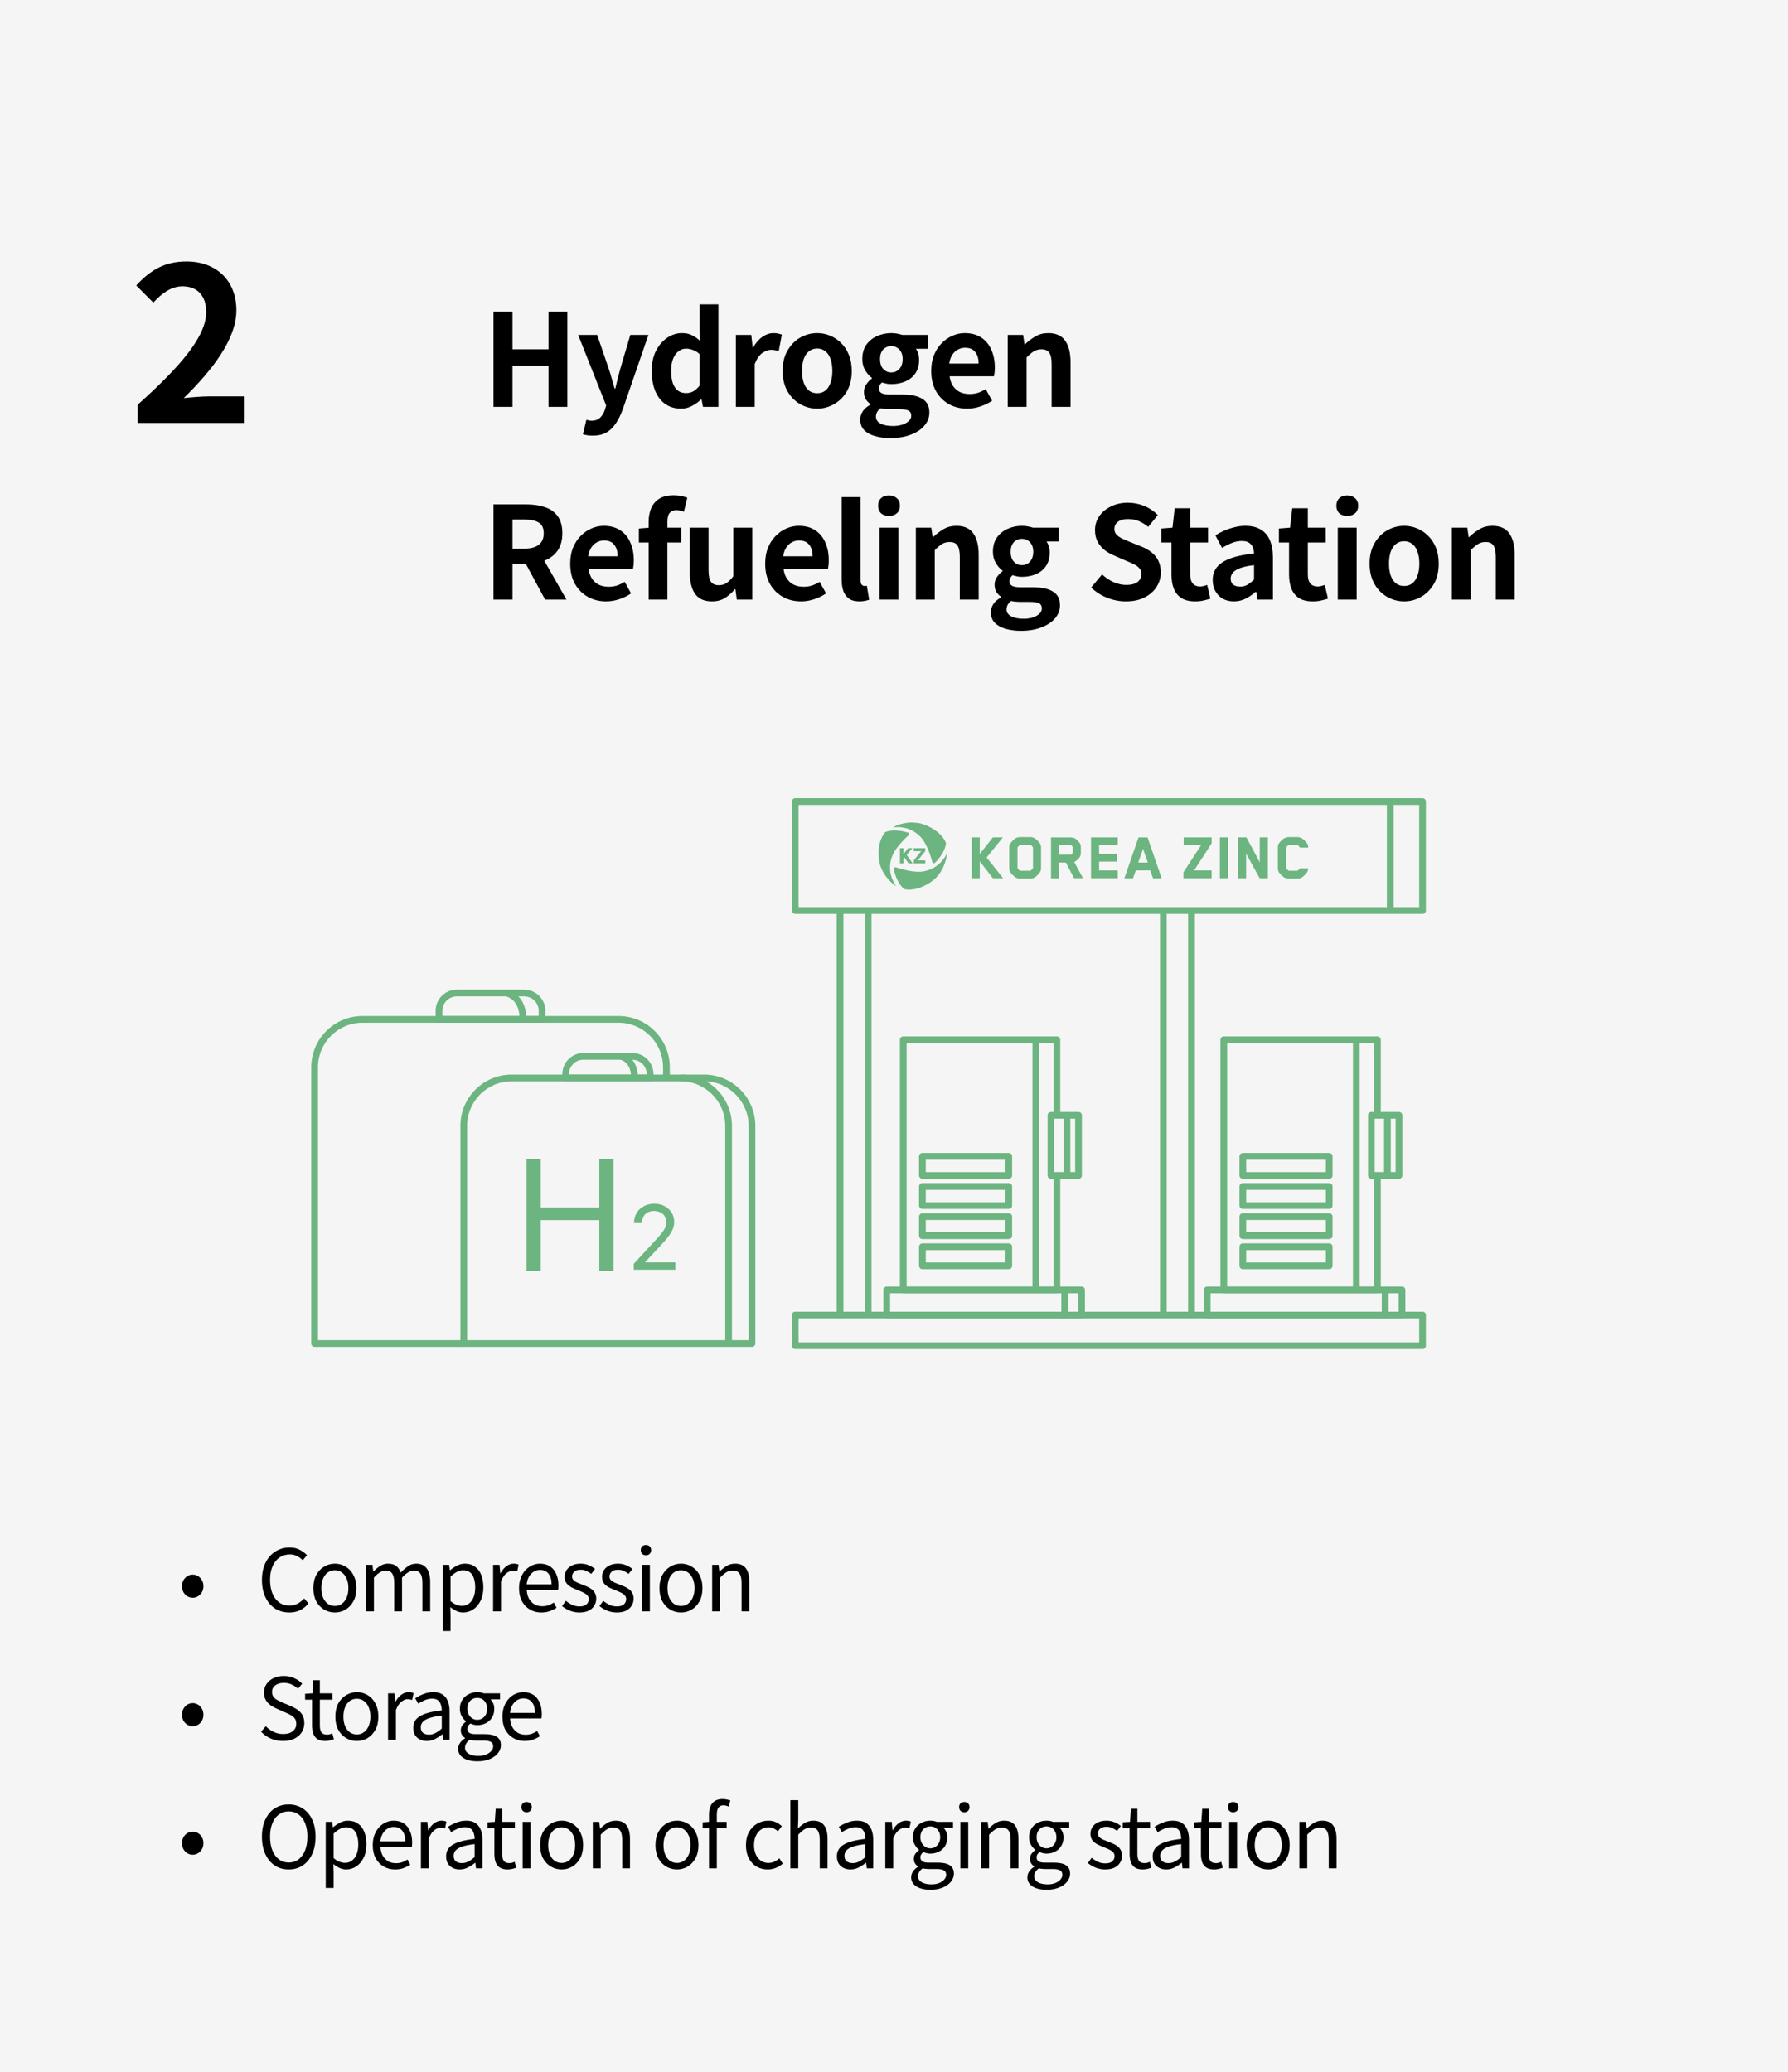 <svg width="334" height="387" viewBox="0 0 334 387" fill="none" xmlns="http://www.w3.org/2000/svg">
<rect width="334" height="387" fill="#F5F5F5"/>
<path d="M25.72 79V75.6C33.76 68.4 38.52 62.84 38.52 58.28C38.52 55.28 36.92 53.48 34.08 53.48C31.92 53.48 30.16 54.88 28.64 56.52L25.44 53.32C28.16 50.4 30.8 48.84 34.84 48.84C40.44 48.84 44.16 52.44 44.16 57.96C44.16 63.32 39.72 69.08 34.32 74.36C35.8 74.2 37.76 74.04 39.16 74.04H45.56V79H25.72Z" fill="black"/>
<path d="M92.184 76V58.216H95.736V65.248H102.456V58.216H105.984V76H102.456V68.32H95.736V76H92.184ZM110.736 81.376C110.336 81.376 109.992 81.352 109.704 81.304C109.416 81.256 109.144 81.192 108.888 81.112L109.536 78.424C109.664 78.456 109.808 78.488 109.968 78.52C110.144 78.568 110.312 78.592 110.472 78.592C111.16 78.592 111.704 78.4 112.104 78.016C112.504 77.632 112.8 77.144 112.992 76.552L113.232 75.736L108 62.56H111.552L113.688 68.8C113.896 69.408 114.088 70.032 114.264 70.672C114.44 71.312 114.624 71.952 114.816 72.592H114.936C115.08 71.952 115.232 71.32 115.392 70.696C115.568 70.056 115.736 69.424 115.896 68.8L117.744 62.56H121.128L116.352 76.408C115.968 77.464 115.528 78.36 115.032 79.096C114.536 79.848 113.944 80.416 113.256 80.8C112.584 81.184 111.744 81.376 110.736 81.376ZM127.241 76.336C126.121 76.336 125.145 76.056 124.313 75.496C123.497 74.936 122.865 74.128 122.417 73.072C121.969 72.016 121.745 70.752 121.745 69.28C121.745 67.824 122.009 66.576 122.537 65.536C123.081 64.48 123.785 63.664 124.649 63.088C125.513 62.512 126.425 62.224 127.385 62.224C128.137 62.224 128.769 62.36 129.281 62.632C129.809 62.888 130.313 63.24 130.793 63.688L130.673 61.576V56.848H134.201V76H131.321L131.057 74.608H130.961C130.465 75.088 129.897 75.496 129.257 75.832C128.617 76.168 127.945 76.336 127.241 76.336ZM128.153 73.432C128.633 73.432 129.073 73.328 129.473 73.12C129.889 72.896 130.289 72.536 130.673 72.04V66.136C130.273 65.768 129.857 65.512 129.425 65.368C129.009 65.208 128.585 65.128 128.153 65.128C127.657 65.128 127.193 65.288 126.761 65.608C126.345 65.912 126.009 66.368 125.753 66.976C125.497 67.584 125.369 68.336 125.369 69.232C125.369 70.16 125.473 70.936 125.681 71.56C125.905 72.184 126.225 72.656 126.641 72.976C127.057 73.28 127.561 73.432 128.153 73.432ZM137.459 76V62.56H140.339L140.603 64.936H140.675C141.171 64.056 141.755 63.384 142.427 62.92C143.099 62.456 143.787 62.224 144.491 62.224C144.875 62.224 145.179 62.256 145.403 62.32C145.643 62.368 145.859 62.432 146.051 62.512L145.475 65.56C145.219 65.496 144.987 65.448 144.779 65.416C144.587 65.368 144.339 65.344 144.035 65.344C143.523 65.344 142.979 65.544 142.403 65.944C141.843 66.344 141.371 67.024 140.987 67.984V76H137.459ZM152.653 76.336C151.533 76.336 150.477 76.056 149.485 75.496C148.509 74.936 147.717 74.136 147.109 73.096C146.501 72.04 146.197 70.768 146.197 69.28C146.197 67.792 146.501 66.528 147.109 65.488C147.717 64.432 148.509 63.624 149.485 63.064C150.477 62.504 151.533 62.224 152.653 62.224C153.501 62.224 154.309 62.384 155.077 62.704C155.845 63.024 156.533 63.488 157.141 64.096C157.749 64.688 158.229 65.424 158.581 66.304C158.933 67.168 159.109 68.16 159.109 69.28C159.109 70.768 158.805 72.04 158.197 73.096C157.589 74.136 156.789 74.936 155.797 75.496C154.821 76.056 153.773 76.336 152.653 76.336ZM152.653 73.456C153.261 73.456 153.773 73.288 154.189 72.952C154.621 72.6 154.941 72.112 155.149 71.488C155.373 70.864 155.485 70.128 155.485 69.28C155.485 68.432 155.373 67.696 155.149 67.072C154.941 66.448 154.621 65.968 154.189 65.632C153.773 65.28 153.261 65.104 152.653 65.104C152.045 65.104 151.525 65.28 151.093 65.632C150.677 65.968 150.357 66.448 150.133 67.072C149.925 67.696 149.821 68.432 149.821 69.28C149.821 70.128 149.925 70.864 150.133 71.488C150.357 72.112 150.677 72.6 151.093 72.952C151.525 73.288 152.045 73.456 152.653 73.456ZM166.288 81.832C165.232 81.832 164.28 81.704 163.432 81.448C162.584 81.208 161.912 80.832 161.416 80.32C160.936 79.824 160.696 79.176 160.696 78.376C160.696 77.816 160.856 77.296 161.176 76.816C161.496 76.336 161.976 75.928 162.616 75.592V75.472C162.264 75.248 161.968 74.952 161.728 74.584C161.504 74.216 161.392 73.752 161.392 73.192C161.392 72.696 161.536 72.232 161.824 71.8C162.128 71.352 162.48 70.984 162.88 70.696V70.6C162.416 70.264 162 69.792 161.632 69.184C161.264 68.576 161.08 67.872 161.08 67.072C161.08 66.016 161.328 65.128 161.824 64.408C162.336 63.688 163.008 63.144 163.84 62.776C164.672 62.408 165.552 62.224 166.48 62.224C166.88 62.224 167.248 62.256 167.584 62.32C167.936 62.384 168.256 62.464 168.544 62.56H173.368V65.152H171.088C171.264 65.392 171.408 65.688 171.52 66.04C171.632 66.392 171.688 66.776 171.688 67.192C171.688 68.2 171.456 69.048 170.992 69.736C170.528 70.408 169.904 70.912 169.12 71.248C168.336 71.584 167.456 71.752 166.48 71.752C166.24 71.752 165.968 71.728 165.664 71.68C165.36 71.616 165.056 71.536 164.752 71.44C164.576 71.6 164.432 71.768 164.32 71.944C164.224 72.104 164.176 72.328 164.176 72.616C164.176 72.952 164.328 73.216 164.632 73.408C164.952 73.6 165.504 73.696 166.288 73.696H168.592C170.208 73.696 171.448 73.968 172.312 74.512C173.176 75.04 173.608 75.888 173.608 77.056C173.608 77.968 173.304 78.776 172.696 79.48C172.104 80.2 171.256 80.768 170.152 81.184C169.064 81.616 167.776 81.832 166.288 81.832ZM166.48 69.568C166.88 69.568 167.24 69.472 167.56 69.28C167.88 69.088 168.136 68.808 168.328 68.44C168.52 68.056 168.616 67.6 168.616 67.072C168.616 66.544 168.52 66.104 168.328 65.752C168.136 65.384 167.88 65.112 167.56 64.936C167.24 64.744 166.88 64.648 166.48 64.648C166.096 64.648 165.744 64.744 165.424 64.936C165.104 65.112 164.848 65.384 164.656 65.752C164.48 66.104 164.392 66.544 164.392 67.072C164.392 67.6 164.48 68.056 164.656 68.44C164.848 68.808 165.104 69.088 165.424 69.28C165.744 69.472 166.096 69.568 166.48 69.568ZM166.816 79.576C167.504 79.576 168.096 79.488 168.592 79.312C169.104 79.136 169.504 78.904 169.792 78.616C170.08 78.328 170.224 78.008 170.224 77.656C170.224 77.176 170.032 76.848 169.648 76.672C169.264 76.512 168.712 76.432 167.992 76.432H166.336C165.936 76.432 165.592 76.416 165.304 76.384C165.016 76.368 164.744 76.328 164.488 76.264C164.184 76.504 163.96 76.752 163.816 77.008C163.688 77.28 163.624 77.56 163.624 77.848C163.624 78.392 163.912 78.816 164.488 79.12C165.064 79.424 165.84 79.576 166.816 79.576ZM180.65 76.336C179.402 76.336 178.274 76.056 177.266 75.496C176.258 74.936 175.45 74.128 174.842 73.072C174.25 72.016 173.954 70.752 173.954 69.28C173.954 68.192 174.122 67.216 174.458 66.352C174.81 65.488 175.282 64.752 175.874 64.144C176.482 63.52 177.154 63.048 177.89 62.728C178.642 62.392 179.418 62.224 180.218 62.224C181.45 62.224 182.482 62.504 183.314 63.064C184.146 63.608 184.77 64.368 185.186 65.344C185.618 66.304 185.834 67.408 185.834 68.656C185.834 68.976 185.818 69.288 185.786 69.592C185.754 69.88 185.714 70.112 185.666 70.288H177.386C177.482 71.008 177.698 71.616 178.034 72.112C178.37 72.608 178.802 72.984 179.33 73.24C179.858 73.48 180.458 73.6 181.13 73.6C181.674 73.6 182.186 73.528 182.666 73.384C183.146 73.224 183.634 72.992 184.13 72.688L185.33 74.848C184.674 75.296 183.938 75.656 183.122 75.928C182.306 76.2 181.482 76.336 180.65 76.336ZM177.314 67.912H182.81C182.81 67.016 182.602 66.304 182.186 65.776C181.786 65.232 181.146 64.96 180.266 64.96C179.802 64.96 179.362 65.072 178.946 65.296C178.53 65.504 178.178 65.832 177.89 66.28C177.602 66.712 177.41 67.256 177.314 67.912ZM188.24 76V62.56H191.12L191.384 64.336H191.456C192.048 63.76 192.696 63.264 193.4 62.848C194.104 62.432 194.912 62.224 195.824 62.224C197.28 62.224 198.336 62.704 198.992 63.664C199.648 64.608 199.976 65.928 199.976 67.624V76H196.448V68.056C196.448 67.016 196.296 66.288 195.992 65.872C195.704 65.456 195.224 65.248 194.552 65.248C194.008 65.248 193.528 65.376 193.112 65.632C192.712 65.888 192.264 66.264 191.768 66.76V76H188.24ZM92.184 112V94.216H98.352C99.616 94.216 100.752 94.384 101.76 94.72C102.768 95.04 103.568 95.6 104.16 96.4C104.752 97.184 105.048 98.256 105.048 99.616C105.048 100.928 104.752 102.008 104.16 102.856C103.568 103.688 102.768 104.304 101.76 104.704C100.752 105.088 99.616 105.28 98.352 105.28H95.736V112H92.184ZM95.736 102.472H98.04C99.192 102.472 100.064 102.232 100.656 101.752C101.264 101.272 101.568 100.56 101.568 99.616C101.568 98.656 101.264 97.992 100.656 97.624C100.064 97.24 99.192 97.048 98.04 97.048H95.736V102.472ZM101.832 112L97.704 104.368L100.2 102.16L105.816 112H101.832ZM113.213 112.336C111.965 112.336 110.837 112.056 109.829 111.496C108.821 110.936 108.013 110.128 107.405 109.072C106.813 108.016 106.517 106.752 106.517 105.28C106.517 104.192 106.685 103.216 107.021 102.352C107.373 101.488 107.845 100.752 108.437 100.144C109.045 99.52 109.717 99.048 110.453 98.728C111.205 98.392 111.981 98.224 112.781 98.224C114.013 98.224 115.045 98.504 115.877 99.064C116.709 99.608 117.333 100.368 117.749 101.344C118.181 102.304 118.397 103.408 118.397 104.656C118.397 104.976 118.381 105.288 118.349 105.592C118.317 105.88 118.277 106.112 118.229 106.288H109.949C110.045 107.008 110.261 107.616 110.597 108.112C110.933 108.608 111.365 108.984 111.893 109.24C112.421 109.48 113.021 109.6 113.693 109.6C114.237 109.6 114.749 109.528 115.229 109.384C115.709 109.224 116.197 108.992 116.693 108.688L117.893 110.848C117.237 111.296 116.501 111.656 115.685 111.928C114.869 112.2 114.045 112.336 113.213 112.336ZM109.877 103.912H115.373C115.373 103.016 115.165 102.304 114.749 101.776C114.349 101.232 113.709 100.96 112.829 100.96C112.365 100.96 111.925 101.072 111.509 101.296C111.093 101.504 110.741 101.832 110.453 102.28C110.165 102.712 109.973 103.256 109.877 103.912ZM121.168 112V97.48C121.168 96.552 121.32 95.712 121.624 94.96C121.944 94.208 122.44 93.616 123.112 93.184C123.8 92.736 124.704 92.512 125.824 92.512C126.368 92.512 126.856 92.56 127.288 92.656C127.72 92.752 128.088 92.856 128.392 92.968L127.744 95.608C127.296 95.4 126.816 95.296 126.304 95.296C125.792 95.296 125.392 95.464 125.104 95.8C124.816 96.136 124.672 96.672 124.672 97.408V112H121.168ZM119.344 101.344V98.728L121.36 98.56H127.24V101.344H119.344ZM133.006 112.336C131.55 112.336 130.494 111.864 129.838 110.92C129.182 109.96 128.854 108.632 128.854 106.936V98.56H132.358V106.504C132.358 107.544 132.51 108.272 132.814 108.688C133.118 109.104 133.606 109.312 134.278 109.312C134.822 109.312 135.294 109.184 135.694 108.928C136.11 108.656 136.542 108.224 136.99 107.632V98.56H140.518V112H137.638L137.374 110.056H137.278C136.702 110.744 136.078 111.296 135.406 111.712C134.734 112.128 133.934 112.336 133.006 112.336ZM149.635 112.336C148.387 112.336 147.259 112.056 146.251 111.496C145.243 110.936 144.435 110.128 143.827 109.072C143.235 108.016 142.939 106.752 142.939 105.28C142.939 104.192 143.107 103.216 143.443 102.352C143.795 101.488 144.267 100.752 144.859 100.144C145.467 99.52 146.139 99.048 146.875 98.728C147.627 98.392 148.403 98.224 149.203 98.224C150.435 98.224 151.467 98.504 152.299 99.064C153.131 99.608 153.755 100.368 154.171 101.344C154.603 102.304 154.819 103.408 154.819 104.656C154.819 104.976 154.803 105.288 154.771 105.592C154.739 105.88 154.699 106.112 154.651 106.288H146.371C146.467 107.008 146.683 107.616 147.019 108.112C147.355 108.608 147.787 108.984 148.315 109.24C148.843 109.48 149.443 109.6 150.115 109.6C150.659 109.6 151.171 109.528 151.651 109.384C152.131 109.224 152.619 108.992 153.115 108.688L154.315 110.848C153.659 111.296 152.923 111.656 152.107 111.928C151.291 112.2 150.467 112.336 149.635 112.336ZM146.299 103.912H151.795C151.795 103.016 151.587 102.304 151.171 101.776C150.771 101.232 150.131 100.96 149.251 100.96C148.787 100.96 148.347 101.072 147.931 101.296C147.515 101.504 147.163 101.832 146.875 102.28C146.587 102.712 146.395 103.256 146.299 103.912ZM160.56 112.336C159.728 112.336 159.072 112.168 158.592 111.832C158.112 111.48 157.76 111 157.536 110.392C157.328 109.768 157.224 109.048 157.224 108.232V92.848H160.752V108.376C160.752 108.776 160.824 109.056 160.968 109.216C161.128 109.376 161.288 109.456 161.448 109.456C161.528 109.456 161.6 109.456 161.664 109.456C161.728 109.44 161.816 109.424 161.928 109.408L162.36 112.024C162.152 112.104 161.896 112.176 161.592 112.24C161.304 112.304 160.96 112.336 160.56 112.336ZM164.294 112V98.56H167.822V112H164.294ZM166.07 96.376C165.446 96.376 164.95 96.208 164.582 95.872C164.214 95.52 164.03 95.048 164.03 94.456C164.03 93.88 164.214 93.416 164.582 93.064C164.95 92.712 165.446 92.536 166.07 92.536C166.662 92.536 167.15 92.712 167.534 93.064C167.918 93.416 168.11 93.88 168.11 94.456C168.11 95.048 167.918 95.52 167.534 95.872C167.15 96.208 166.662 96.376 166.07 96.376ZM171.084 112V98.56H173.964L174.228 100.336H174.3C174.892 99.76 175.539 99.264 176.243 98.848C176.948 98.432 177.756 98.224 178.668 98.224C180.124 98.224 181.18 98.704 181.836 99.664C182.492 100.608 182.82 101.928 182.82 103.624V112H179.292V104.056C179.292 103.016 179.14 102.288 178.836 101.872C178.548 101.456 178.068 101.248 177.396 101.248C176.852 101.248 176.372 101.376 175.956 101.632C175.556 101.888 175.108 102.264 174.612 102.76V112H171.084ZM190.687 117.832C189.631 117.832 188.679 117.704 187.831 117.448C186.983 117.208 186.311 116.832 185.815 116.32C185.335 115.824 185.095 115.176 185.095 114.376C185.095 113.816 185.255 113.296 185.575 112.816C185.895 112.336 186.375 111.928 187.015 111.592V111.472C186.663 111.248 186.367 110.952 186.127 110.584C185.903 110.216 185.791 109.752 185.791 109.192C185.791 108.696 185.935 108.232 186.223 107.8C186.527 107.352 186.879 106.984 187.279 106.696V106.6C186.815 106.264 186.399 105.792 186.031 105.184C185.663 104.576 185.479 103.872 185.479 103.072C185.479 102.016 185.727 101.128 186.223 100.408C186.735 99.688 187.407 99.144 188.239 98.776C189.071 98.408 189.951 98.224 190.879 98.224C191.279 98.224 191.647 98.256 191.983 98.32C192.335 98.384 192.655 98.464 192.943 98.56H197.767V101.152H195.487C195.663 101.392 195.807 101.688 195.919 102.04C196.031 102.392 196.087 102.776 196.087 103.192C196.087 104.2 195.855 105.048 195.391 105.736C194.927 106.408 194.303 106.912 193.519 107.248C192.735 107.584 191.855 107.752 190.879 107.752C190.639 107.752 190.367 107.728 190.062 107.68C189.759 107.616 189.455 107.536 189.151 107.44C188.975 107.6 188.831 107.768 188.719 107.944C188.623 108.104 188.575 108.328 188.575 108.616C188.575 108.952 188.727 109.216 189.031 109.408C189.351 109.6 189.903 109.696 190.687 109.696H192.991C194.607 109.696 195.847 109.968 196.711 110.512C197.575 111.04 198.007 111.888 198.007 113.056C198.007 113.968 197.703 114.776 197.095 115.48C196.503 116.2 195.655 116.768 194.551 117.184C193.463 117.616 192.175 117.832 190.687 117.832ZM190.879 105.568C191.279 105.568 191.639 105.472 191.959 105.28C192.279 105.088 192.535 104.808 192.727 104.44C192.919 104.056 193.015 103.6 193.015 103.072C193.015 102.544 192.919 102.104 192.727 101.752C192.535 101.384 192.279 101.112 191.959 100.936C191.639 100.744 191.279 100.648 190.879 100.648C190.495 100.648 190.143 100.744 189.823 100.936C189.503 101.112 189.247 101.384 189.055 101.752C188.879 102.104 188.791 102.544 188.791 103.072C188.791 103.6 188.879 104.056 189.055 104.44C189.247 104.808 189.503 105.088 189.823 105.28C190.143 105.472 190.495 105.568 190.879 105.568ZM191.215 115.576C191.903 115.576 192.495 115.488 192.991 115.312C193.503 115.136 193.903 114.904 194.191 114.616C194.479 114.328 194.623 114.008 194.623 113.656C194.623 113.176 194.431 112.848 194.047 112.672C193.663 112.512 193.111 112.432 192.391 112.432H190.735C190.335 112.432 189.991 112.416 189.703 112.384C189.415 112.368 189.143 112.328 188.887 112.264C188.583 112.504 188.359 112.752 188.215 113.008C188.087 113.28 188.023 113.56 188.023 113.848C188.023 114.392 188.311 114.816 188.887 115.12C189.463 115.424 190.239 115.576 191.215 115.576ZM210.308 112.336C209.124 112.336 207.964 112.112 206.828 111.664C205.692 111.216 204.692 110.576 203.828 109.744L205.868 107.296C206.492 107.888 207.204 108.368 208.004 108.736C208.82 109.088 209.612 109.264 210.38 109.264C211.308 109.264 212.012 109.08 212.492 108.712C212.972 108.344 213.212 107.848 213.212 107.224C213.212 106.776 213.092 106.424 212.852 106.168C212.628 105.896 212.316 105.656 211.916 105.448C211.516 105.24 211.052 105.032 210.524 104.824L208.172 103.792C207.58 103.552 207.004 103.232 206.444 102.832C205.9 102.416 205.444 101.896 205.076 101.272C204.724 100.648 204.548 99.904 204.548 99.04C204.548 98.064 204.812 97.192 205.34 96.424C205.868 95.656 206.596 95.048 207.524 94.6C208.452 94.136 209.508 93.904 210.692 93.904C211.748 93.904 212.764 94.104 213.74 94.504C214.716 94.904 215.564 95.472 216.284 96.208L214.484 98.416C213.924 97.952 213.34 97.592 212.732 97.336C212.124 97.08 211.444 96.952 210.692 96.952C209.924 96.952 209.308 97.12 208.844 97.456C208.396 97.776 208.172 98.232 208.172 98.824C208.172 99.24 208.3 99.584 208.556 99.856C208.812 100.128 209.148 100.368 209.564 100.576C209.98 100.768 210.436 100.968 210.932 101.176L213.26 102.112C213.98 102.4 214.604 102.76 215.132 103.192C215.676 103.624 216.092 104.144 216.38 104.752C216.684 105.36 216.836 106.096 216.836 106.96C216.836 107.92 216.572 108.808 216.044 109.624C215.532 110.44 214.788 111.096 213.812 111.592C212.852 112.088 211.684 112.336 210.308 112.336ZM223.246 112.336C222.19 112.336 221.334 112.128 220.678 111.712C220.022 111.28 219.55 110.688 219.262 109.936C218.974 109.184 218.83 108.312 218.83 107.32V101.344H216.934V98.728L219.022 98.56L219.43 94.936H222.334V98.56H225.67V101.344H222.334V107.296C222.334 108.064 222.494 108.632 222.814 109C223.134 109.368 223.59 109.552 224.182 109.552C224.406 109.552 224.638 109.52 224.878 109.456C225.118 109.392 225.326 109.328 225.502 109.264L226.102 111.832C225.734 111.944 225.31 112.056 224.83 112.168C224.366 112.28 223.838 112.336 223.246 112.336ZM230.489 112.336C229.705 112.336 229.009 112.168 228.401 111.832C227.809 111.48 227.345 111 227.009 110.392C226.689 109.784 226.529 109.096 226.529 108.328C226.529 106.904 227.145 105.8 228.377 105.016C229.609 104.216 231.569 103.672 234.257 103.384C234.241 102.936 234.161 102.544 234.017 102.208C233.873 101.856 233.633 101.576 233.297 101.368C232.977 101.16 232.537 101.056 231.977 101.056C231.353 101.056 230.737 101.176 230.129 101.416C229.521 101.656 228.905 101.968 228.281 102.352L227.033 100C227.561 99.664 228.121 99.368 228.713 99.112C229.305 98.856 229.929 98.648 230.585 98.488C231.241 98.312 231.921 98.224 232.625 98.224C233.761 98.224 234.713 98.448 235.481 98.896C236.249 99.344 236.825 100.008 237.209 100.888C237.593 101.768 237.785 102.856 237.785 104.152V112H234.905L234.665 110.56H234.545C233.969 111.072 233.345 111.496 232.673 111.832C232.001 112.168 231.273 112.336 230.489 112.336ZM231.665 109.576C232.161 109.576 232.609 109.464 233.009 109.24C233.425 109 233.841 108.672 234.257 108.256V105.568C233.169 105.696 232.305 105.88 231.665 106.12C231.025 106.36 230.569 106.648 230.297 106.984C230.025 107.304 229.889 107.664 229.889 108.064C229.889 108.592 230.049 108.976 230.369 109.216C230.705 109.456 231.137 109.576 231.665 109.576ZM245.214 112.336C244.158 112.336 243.302 112.128 242.646 111.712C241.99 111.28 241.518 110.688 241.23 109.936C240.942 109.184 240.798 108.312 240.798 107.32V101.344H238.902V98.728L240.99 98.56L241.398 94.936H244.302V98.56H247.638V101.344H244.302V107.296C244.302 108.064 244.462 108.632 244.782 109C245.102 109.368 245.558 109.552 246.15 109.552C246.374 109.552 246.606 109.52 246.846 109.456C247.086 109.392 247.294 109.328 247.47 109.264L248.07 111.832C247.702 111.944 247.278 112.056 246.798 112.168C246.334 112.28 245.806 112.336 245.214 112.336ZM249.896 112V98.56H253.424V112H249.896ZM251.672 96.376C251.048 96.376 250.552 96.208 250.184 95.872C249.816 95.52 249.632 95.048 249.632 94.456C249.632 93.88 249.816 93.416 250.184 93.064C250.552 92.712 251.048 92.536 251.672 92.536C252.264 92.536 252.752 92.712 253.136 93.064C253.52 93.416 253.712 93.88 253.712 94.456C253.712 95.048 253.52 95.52 253.136 95.872C252.752 96.208 252.264 96.376 251.672 96.376ZM262.301 112.336C261.181 112.336 260.125 112.056 259.133 111.496C258.157 110.936 257.365 110.136 256.757 109.096C256.149 108.04 255.845 106.768 255.845 105.28C255.845 103.792 256.149 102.528 256.757 101.488C257.365 100.432 258.157 99.624 259.133 99.064C260.125 98.504 261.181 98.224 262.301 98.224C263.149 98.224 263.957 98.384 264.725 98.704C265.493 99.024 266.181 99.488 266.789 100.096C267.397 100.688 267.877 101.424 268.229 102.304C268.581 103.168 268.757 104.16 268.757 105.28C268.757 106.768 268.453 108.04 267.845 109.096C267.237 110.136 266.437 110.936 265.445 111.496C264.469 112.056 263.421 112.336 262.301 112.336ZM262.301 109.456C262.909 109.456 263.421 109.288 263.837 108.952C264.269 108.6 264.589 108.112 264.797 107.488C265.021 106.864 265.133 106.128 265.133 105.28C265.133 104.432 265.021 103.696 264.797 103.072C264.589 102.448 264.269 101.968 263.837 101.632C263.421 101.28 262.909 101.104 262.301 101.104C261.693 101.104 261.173 101.28 260.741 101.632C260.325 101.968 260.005 102.448 259.781 103.072C259.573 103.696 259.469 104.432 259.469 105.28C259.469 106.128 259.573 106.864 259.781 107.488C260.005 108.112 260.325 108.6 260.741 108.952C261.173 109.288 261.693 109.456 262.301 109.456ZM271.209 112V98.56H274.089L274.353 100.336H274.425C275.017 99.76 275.664 99.264 276.368 98.848C277.073 98.432 277.881 98.224 278.793 98.224C280.249 98.224 281.305 98.704 281.961 99.664C282.617 100.608 282.945 101.928 282.945 103.624V112H279.417V104.056C279.417 103.016 279.265 102.288 278.961 101.872C278.673 101.456 278.193 101.248 277.521 101.248C276.977 101.248 276.497 101.376 276.081 101.632C275.681 101.888 275.233 102.264 274.737 102.76V112H271.209Z" fill="black"/>
<g clip-path="url(#clip0_2803_12735)">
<path d="M140.47 251.598H86.632C86.28 251.598 86.004 251.322 86.004 250.971V210.303C86.004 205.019 90.294 200.727 95.575 200.727H131.526C136.807 200.727 141.097 205.019 141.097 210.303V250.971C141.097 251.322 140.821 251.598 140.47 251.598ZM87.259 250.343H139.843V210.303C139.843 205.722 136.117 201.982 131.526 201.982H95.575C90.997 201.982 87.259 205.71 87.259 210.303V250.343Z" fill="#6CB480"/>
<path d="M136.732 250.971H135.477V210.303C135.477 205.722 131.752 201.982 127.161 201.982V200.727C132.442 200.727 136.732 205.019 136.732 210.303V250.971Z" fill="#6CB480"/>
<path d="M121.428 201.981H105.673C105.322 201.981 105.046 201.705 105.046 201.354V200.638C105.046 198.467 106.815 196.697 108.985 196.697H118.129C120.299 196.697 122.068 198.467 122.068 200.638V201.354C122.068 201.705 121.792 201.981 121.441 201.981H121.428ZM106.3 200.726H120.801V200.638C120.801 199.157 119.597 197.952 118.117 197.952H108.972C107.492 197.952 106.288 199.157 106.288 200.638V200.726H106.3Z" fill="#6CB480"/>
<path d="M119.158 201.355H117.904C117.904 198.318 115.947 197.966 115.871 197.954L116.06 196.711C117.138 196.862 119.171 198.029 119.171 201.355H119.158Z" fill="#6CB480"/>
<path d="M86.632 251.598H58.772C58.42 251.598 58.144 251.322 58.144 250.97V199.358C58.144 194.074 62.434 189.781 67.715 189.781H115.545C120.826 189.781 125.116 194.074 125.116 199.358V201.354H123.862V199.358C123.862 194.777 120.136 191.036 115.545 191.036H67.715C63.137 191.036 59.399 194.764 59.399 199.358V250.343H86.632V251.598Z" fill="#6CB480"/>
<path d="M101.245 191.037H82.003C81.652 191.037 81.376 190.761 81.376 190.409V188.803C81.376 186.631 83.144 184.861 85.314 184.861H97.933C100.104 184.861 101.872 186.631 101.872 188.803V190.409C101.872 190.761 101.596 191.037 101.245 191.037ZM82.642 189.782H100.63V188.803C100.63 187.321 99.426 186.116 97.946 186.116H85.327C83.847 186.116 82.642 187.321 82.642 188.803V189.782Z" fill="#6CB480"/>
<path d="M98.323 190.408H97.068C97.068 186.53 94.497 186.116 94.472 186.116L94.647 184.873C94.647 184.873 98.323 185.45 98.323 190.408Z" fill="#6CB480"/>
<path d="M98.36 237.403V216.555H101.02V225.567H111.958V216.555H114.617V237.403H111.958V227.914H101.02V237.403H98.36Z" fill="#6CB480"/>
<path d="M118.393 237.19V236.073L122.432 231.692C122.884 231.203 123.26 230.776 123.561 230.399C123.862 230.035 124.088 229.671 124.238 229.345C124.389 229.006 124.464 228.655 124.464 228.278C124.464 227.851 124.364 227.487 124.163 227.174C123.962 226.86 123.686 226.621 123.348 226.458C123.009 226.295 122.62 226.207 122.181 226.207C121.717 226.207 121.316 226.295 120.977 226.483C120.638 226.672 120.375 226.935 120.187 227.274C119.999 227.613 119.911 228.015 119.911 228.466H118.431C118.431 227.751 118.594 227.123 118.932 226.571C119.258 226.031 119.71 225.605 120.287 225.303C120.864 225.002 121.504 224.852 122.231 224.852C122.959 224.852 123.599 225.002 124.151 225.303C124.703 225.605 125.142 226.006 125.468 226.521C125.781 227.036 125.944 227.6 125.944 228.24C125.944 228.68 125.869 229.107 125.706 229.521C125.543 229.935 125.267 230.412 124.878 230.939C124.489 231.466 123.925 232.106 123.21 232.872L120.55 235.709V235.809H126.158V237.177H118.418L118.393 237.19Z" fill="#6CB480"/>
<path d="M265.733 170.703H148.548C148.197 170.703 147.921 170.427 147.921 170.075V149.729C147.921 149.378 148.197 149.102 148.548 149.102H265.733C266.084 149.102 266.36 149.378 266.36 149.729V170.075C266.36 170.427 266.084 170.703 265.733 170.703ZM149.175 169.448H265.106V150.357H149.175V169.448Z" fill="#6CB480"/>
<path d="M260.327 149.729H259.072V170.075H260.327V149.729Z" fill="#6CB480"/>
<path d="M265.733 252H148.548C148.197 252 147.921 251.724 147.921 251.373V245.649C147.921 245.298 148.197 245.021 148.548 245.021H265.733C266.084 245.021 266.36 245.298 266.36 245.649V251.373C266.36 251.724 266.084 252 265.733 252ZM149.175 250.745H265.106V246.277H149.175V250.745Z" fill="#6CB480"/>
<path d="M157.555 170.076H156.3V245.649H157.555V170.076Z" fill="#6CB480"/>
<path d="M162.798 170.076H161.543V245.649H162.798V170.076Z" fill="#6CB480"/>
<path d="M217.941 170.076H216.686V245.649H217.941V170.076Z" fill="#6CB480"/>
<path d="M223.197 170.076H221.942V245.649H223.197V170.076Z" fill="#6CB480"/>
<path d="M197.431 241.582H168.731C168.38 241.582 168.104 241.306 168.104 240.955V194.225C168.104 193.874 168.38 193.598 168.731 193.598H197.431C197.783 193.598 198.058 193.874 198.058 194.225V208.333H196.804V194.853H169.358V240.327H196.804V219.554H198.058V240.955C198.058 241.306 197.783 241.582 197.431 241.582Z" fill="#6CB480"/>
<path d="M188.437 220.195H172.306C171.955 220.195 171.679 219.919 171.679 219.567V216.003C171.679 215.651 171.955 215.375 172.306 215.375H188.437C188.788 215.375 189.064 215.651 189.064 216.003V219.567C189.064 219.919 188.788 220.195 188.437 220.195ZM172.933 218.94H187.81V216.63H172.933V218.94Z" fill="#6CB480"/>
<path d="M188.437 225.818H172.306C171.955 225.818 171.679 225.542 171.679 225.19V221.626C171.679 221.274 171.955 220.998 172.306 220.998H188.437C188.788 220.998 189.064 221.274 189.064 221.626V225.19C189.064 225.542 188.788 225.818 188.437 225.818ZM172.933 224.563H187.81V222.253H172.933V224.563Z" fill="#6CB480"/>
<path d="M188.437 231.453H172.306C171.955 231.453 171.679 231.176 171.679 230.825V227.26C171.679 226.909 171.955 226.633 172.306 226.633H188.437C188.788 226.633 189.064 226.909 189.064 227.26V230.825C189.064 231.176 188.788 231.453 188.437 231.453ZM172.933 230.197H187.81V227.888H172.933V230.197Z" fill="#6CB480"/>
<path d="M188.437 237.076H172.306C171.955 237.076 171.679 236.8 171.679 236.448V232.883C171.679 232.532 171.955 232.256 172.306 232.256H188.437C188.788 232.256 189.064 232.532 189.064 232.883V236.448C189.064 236.8 188.788 237.076 188.437 237.076ZM172.933 235.821H187.81V233.511H172.933V235.821Z" fill="#6CB480"/>
<path d="M194.119 194.225H192.865V240.954H194.119V194.225Z" fill="#6CB480"/>
<path d="M201.471 220.194H196.315C195.964 220.194 195.688 219.918 195.688 219.566V208.333C195.688 207.981 195.964 207.705 196.315 207.705H201.471C201.822 207.705 202.098 207.981 202.098 208.333V219.566C202.098 219.918 201.822 220.194 201.471 220.194ZM196.942 218.939H200.843V208.96H196.942V218.939Z" fill="#6CB480"/>
<path d="M199.94 208.334H198.685V219.568H199.94V208.334Z" fill="#6CB480"/>
<path d="M202.035 246.278H165.645C165.294 246.278 165.018 246.001 165.018 245.65V240.956C165.018 240.604 165.294 240.328 165.645 240.328H202.035C202.386 240.328 202.662 240.604 202.662 240.956V245.65C202.662 246.001 202.386 246.278 202.035 246.278ZM166.272 245.022H201.408V241.583H166.272V245.022Z" fill="#6CB480"/>
<path d="M199.514 240.955H198.259V245.649H199.514V240.955Z" fill="#6CB480"/>
<path d="M257.303 241.582H228.603C228.252 241.582 227.976 241.306 227.976 240.955V194.225C227.976 193.874 228.252 193.598 228.603 193.598H257.303C257.654 193.598 257.93 193.874 257.93 194.225V208.333H256.676V194.853H229.23V240.327H256.676V219.554H257.93V240.955C257.93 241.306 257.654 241.582 257.303 241.582Z" fill="#6CB480"/>
<path d="M248.297 220.195H232.165C231.814 220.195 231.538 219.919 231.538 219.567V216.003C231.538 215.651 231.814 215.375 232.165 215.375H248.297C248.648 215.375 248.924 215.651 248.924 216.003V219.567C248.924 219.919 248.648 220.195 248.297 220.195ZM232.792 218.94H247.669V216.63H232.792V218.94Z" fill="#6CB480"/>
<path d="M248.297 225.818H232.165C231.814 225.818 231.538 225.542 231.538 225.19V221.626C231.538 221.274 231.814 220.998 232.165 220.998H248.297C248.648 220.998 248.924 221.274 248.924 221.626V225.19C248.924 225.542 248.648 225.818 248.297 225.818ZM232.792 224.563H247.669V222.253H232.792V224.563Z" fill="#6CB480"/>
<path d="M248.297 231.453H232.165C231.814 231.453 231.538 231.176 231.538 230.825V227.26C231.538 226.909 231.814 226.633 232.165 226.633H248.297C248.648 226.633 248.924 226.909 248.924 227.26V230.825C248.924 231.176 248.648 231.453 248.297 231.453ZM232.792 230.197H247.669V227.888H232.792V230.197Z" fill="#6CB480"/>
<path d="M248.297 237.076H232.165C231.814 237.076 231.538 236.8 231.538 236.448V232.883C231.538 232.532 231.814 232.256 232.165 232.256H248.297C248.648 232.256 248.924 232.532 248.924 232.883V236.448C248.924 236.8 248.648 237.076 248.297 237.076ZM232.792 235.821H247.669V233.511H232.792V235.821Z" fill="#6CB480"/>
<path d="M253.992 194.225H252.737V240.954H253.992V194.225Z" fill="#6CB480"/>
<path d="M261.33 220.194H256.174C255.823 220.194 255.547 219.918 255.547 219.566V208.333C255.547 207.981 255.823 207.705 256.174 207.705H261.33C261.681 207.705 261.957 207.981 261.957 208.333V219.566C261.957 219.918 261.681 220.194 261.33 220.194ZM256.802 218.939H260.703V208.96H256.802V218.939Z" fill="#6CB480"/>
<path d="M259.799 208.334H258.545V219.568H259.799V208.334Z" fill="#6CB480"/>
<path d="M261.894 246.278H225.505C225.153 246.278 224.877 246.001 224.877 245.65V240.956C224.877 240.604 225.153 240.328 225.505 240.328H261.894C262.245 240.328 262.521 240.604 262.521 240.956V245.65C262.521 246.001 262.245 246.278 261.894 246.278ZM226.132 245.022H261.267V241.583H226.132V245.022Z" fill="#6CB480"/>
<path d="M259.373 240.955H258.119V245.649H259.373V240.955Z" fill="#6CB480"/>
<path d="M168.957 160.172L168.756 160.41V161.276H168.116V158.439H168.756V159.544L169.647 158.439H170.425L169.371 159.695L170.487 161.276H169.722L168.957 160.172Z" fill="#6CB480"/>
<path d="M172.08 158.992H170.688V158.439H172.845V158.992L171.44 160.724H172.845V161.276H170.688V160.724L172.08 158.992Z" fill="#6CB480"/>
<path d="M170.399 153.633C168.292 153.633 166.762 154.562 166.762 154.562C169.797 154.16 171.654 155.854 172.319 156.758C172.319 156.758 172.319 156.758 172.319 156.771C173.259 157.976 173.912 160.097 174.175 161.063C174.225 161.252 174.514 161.302 174.652 161.164C175.555 160.26 176.458 159.068 176.696 157.674C176.709 157.574 176.696 157.461 176.684 157.398C175.517 154.75 172.055 153.846 172.055 153.846C171.491 153.708 170.939 153.658 170.424 153.658H170.387L170.399 153.633Z" fill="#6CB480"/>
<path d="M165.545 155.353C165.445 155.391 165.344 155.441 165.307 155.504C163.488 157.763 164.303 161.227 164.303 161.227C165.043 164.114 167.426 165.545 167.426 165.545C165.658 163.072 166.298 160.65 166.787 159.646C166.787 159.646 166.787 159.646 166.787 159.633C167.414 158.24 169.007 156.683 169.747 155.993C169.885 155.867 169.797 155.579 169.609 155.529C168.856 155.303 168.016 155.127 167.151 155.127C166.611 155.127 166.059 155.202 165.532 155.365" fill="#6CB480"/>
<path d="M176.872 159.444C175.542 162.168 173.084 162.77 171.967 162.833C171.967 162.833 171.967 162.833 171.955 162.833C170.424 162.946 168.279 162.319 167.314 162.005C167.125 161.942 166.925 162.168 166.962 162.356C167.226 163.599 167.74 165.005 168.781 165.971C168.856 166.046 168.957 166.097 169.032 166.109C171.905 166.599 174.576 164.226 174.576 164.226C176.734 162.231 176.885 159.532 176.885 159.432L176.872 159.444Z" fill="#6CB480"/>
<path d="M192.966 162.168C192.828 162.356 192.589 162.57 192.489 162.657H190.532C190.432 162.595 190.219 162.381 190.068 162.168V158.302C190.231 158.076 190.444 157.875 190.545 157.8H192.502C192.627 157.875 192.878 158.126 192.966 158.29V162.155V162.168ZM193.329 156.608C193.079 156.457 192.765 156.369 192.502 156.369H190.495C190.231 156.369 189.918 156.457 189.667 156.608C189.391 156.771 188.889 157.336 188.738 157.524C188.6 157.737 188.525 157.988 188.525 158.315V162.168C188.525 162.482 188.6 162.733 188.738 162.946C188.889 163.172 189.391 163.712 189.667 163.875C189.93 164.026 190.231 164.113 190.495 164.113H192.502C192.765 164.113 193.079 164.026 193.329 163.875C193.618 163.712 194.095 163.147 194.258 162.946C194.396 162.733 194.471 162.482 194.471 162.168V158.315C194.471 157.988 194.396 157.737 194.258 157.524C194.07 157.298 193.593 156.771 193.329 156.608Z" fill="#6CB480"/>
<path d="M197.833 157.863H200.04C200.178 157.938 200.316 158.076 200.379 158.176V159.331C200.304 159.457 200.078 159.657 200.028 159.657H197.833V157.85V157.863ZM199.112 161.126L200.63 164.038H202.311C202.16 163.762 201.245 162.092 200.668 161.038V161.013C200.768 160.963 200.868 160.913 200.969 160.837C201.157 160.712 201.546 160.323 201.659 160.159C201.822 159.934 201.897 159.657 201.897 159.344V158.252C201.897 157.95 201.809 157.624 201.659 157.423C201.533 157.26 201.157 156.871 200.969 156.72C200.743 156.545 200.354 156.432 200.028 156.432H196.328V164.05H197.833V161.126H199.112Z" fill="#6CB480"/>
<path d="M208.796 157.863V156.42H203.804V164.039H208.796V162.595H205.309V160.938H208.671V159.495H205.309V157.863H208.796Z" fill="#6CB480"/>
<path d="M212.635 161.088C212.773 160.674 212.923 160.272 213.061 159.858C213.199 159.444 213.35 159.03 213.488 158.628L213.513 158.553L214.416 161.126H212.622V161.088H212.635ZM212.158 162.594L214.867 162.582L215.382 164.05H216.987L214.366 156.432H212.672L210.038 164.05H211.644C211.731 163.812 211.819 163.574 211.907 163.322C211.995 163.071 212.083 162.833 212.17 162.594" fill="#6CB480"/>
<path d="M226.332 157.537V156.42H221.114V157.863H224.376L224.35 157.901L221.064 162.934V164.039H226.332V162.595H223.058L223.084 162.558L226.332 157.537Z" fill="#6CB480"/>
<path d="M229.393 156.42H227.875V164.039H229.393V156.42Z" fill="#6CB480"/>
<path d="M236.832 164.039V156.42H235.327V161.077L232.83 156.42H231.275V164.039H232.78V159.457L235.301 164.039H236.832Z" fill="#6CB480"/>
<path d="M242.853 158.327H244.37V158.302C244.37 157.988 244.308 157.737 244.157 157.524C243.994 157.311 243.505 156.783 243.216 156.608C243.116 156.557 242.765 156.369 242.401 156.369H240.67C240.306 156.369 239.955 156.557 239.855 156.608C239.566 156.783 239.077 157.298 238.914 157.524C238.776 157.737 238.701 157.988 238.701 158.302V162.181C238.701 162.457 238.776 162.745 238.914 162.959C239.09 163.197 239.579 163.712 239.842 163.875C240.093 164.026 240.407 164.113 240.67 164.113H242.401C242.665 164.113 242.978 164.026 243.229 163.875C243.492 163.712 243.969 163.21 244.157 162.959C244.295 162.745 244.37 162.469 244.37 162.193H242.853C242.803 162.281 242.614 162.507 242.351 162.657H240.745C240.444 162.482 240.231 162.193 240.231 162.155V158.34C240.344 158.151 240.607 157.9 240.733 157.813H242.351C242.476 157.9 242.727 158.139 242.853 158.327Z" fill="#6CB480"/>
<path d="M184.31 160.198H184.285L184.31 160.16L187.346 156.42H185.465C184.561 157.575 183.018 159.533 183.018 159.533V156.42H181.513V164.039H183.018V160.888L183.069 160.951L185.465 164.039H187.371C186.33 162.708 184.386 160.261 184.323 160.198" fill="#6CB480"/>
</g>
<path d="M36.001 298.456C35.649 298.456 35.319 298.365 35.009 298.184C34.711 298.003 34.465 297.752 34.273 297.432C34.092 297.101 34.001 296.723 34.001 296.296C34.001 295.869 34.092 295.496 34.273 295.176C34.465 294.845 34.711 294.589 35.009 294.408C35.319 294.227 35.649 294.136 36.001 294.136C36.353 294.136 36.679 294.227 36.977 294.408C37.287 294.589 37.532 294.845 37.713 295.176C37.905 295.496 38.001 295.869 38.001 296.296C38.001 296.723 37.905 297.101 37.713 297.432C37.532 297.752 37.287 298.003 36.977 298.184C36.679 298.365 36.353 298.456 36.001 298.456ZM54.032 301.208C53.307 301.208 52.629 301.075 52 300.808C51.381 300.531 50.843 300.131 50.384 299.608C49.925 299.085 49.568 298.451 49.312 297.704C49.056 296.947 48.928 296.093 48.928 295.144C48.928 294.195 49.056 293.347 49.312 292.6C49.579 291.843 49.947 291.203 50.416 290.68C50.885 290.157 51.435 289.757 52.064 289.48C52.693 289.203 53.381 289.064 54.128 289.064C54.843 289.064 55.472 289.213 56.016 289.512C56.56 289.8 57.003 290.131 57.344 290.504L56.544 291.464C56.235 291.133 55.883 290.867 55.488 290.664C55.093 290.461 54.645 290.36 54.144 290.36C53.408 290.36 52.763 290.552 52.208 290.936C51.653 291.32 51.221 291.869 50.912 292.584C50.603 293.288 50.448 294.125 50.448 295.096C50.448 296.088 50.597 296.947 50.896 297.672C51.195 298.387 51.616 298.941 52.16 299.336C52.704 299.72 53.349 299.912 54.096 299.912C54.651 299.912 55.147 299.795 55.584 299.56C56.032 299.325 56.443 299 56.816 298.584L57.632 299.528C57.173 300.061 56.651 300.477 56.064 300.776C55.477 301.064 54.8 301.208 54.032 301.208ZM62.551 301.208C61.847 301.208 61.186 301.032 60.567 300.68C59.949 300.317 59.453 299.8 59.079 299.128C58.717 298.445 58.535 297.624 58.535 296.664C58.535 295.693 58.717 294.872 59.079 294.2C59.453 293.517 59.949 292.995 60.567 292.632C61.186 292.269 61.847 292.088 62.551 292.088C63.084 292.088 63.591 292.189 64.071 292.392C64.562 292.595 64.994 292.893 65.367 293.288C65.74 293.683 66.034 294.163 66.247 294.728C66.46 295.293 66.567 295.939 66.567 296.664C66.567 297.624 66.38 298.445 66.007 299.128C65.634 299.8 65.143 300.317 64.535 300.68C63.927 301.032 63.266 301.208 62.551 301.208ZM62.551 299.992C63.053 299.992 63.49 299.853 63.863 299.576C64.247 299.299 64.546 298.909 64.759 298.408C64.972 297.907 65.079 297.325 65.079 296.664C65.079 295.992 64.972 295.405 64.759 294.904C64.546 294.403 64.247 294.013 63.863 293.736C63.49 293.459 63.053 293.32 62.551 293.32C62.05 293.32 61.607 293.459 61.223 293.736C60.85 294.013 60.556 294.403 60.343 294.904C60.141 295.405 60.039 295.992 60.039 296.664C60.039 297.325 60.141 297.907 60.343 298.408C60.556 298.909 60.85 299.299 61.223 299.576C61.607 299.853 62.05 299.992 62.551 299.992ZM68.378 301V292.312H69.578L69.722 293.576H69.754C70.138 293.16 70.554 292.808 71.002 292.52C71.461 292.232 71.946 292.088 72.458 292.088C73.13 292.088 73.653 292.237 74.026 292.536C74.4 292.835 74.677 293.24 74.858 293.752C75.317 293.261 75.776 292.861 76.234 292.552C76.704 292.243 77.205 292.088 77.738 292.088C78.624 292.088 79.28 292.381 79.706 292.968C80.144 293.544 80.362 294.387 80.362 295.496V301H78.906V295.688C78.906 294.867 78.773 294.275 78.506 293.912C78.25 293.549 77.845 293.368 77.29 293.368C76.96 293.368 76.613 293.48 76.25 293.704C75.898 293.917 75.514 294.248 75.098 294.696V301H73.642V295.688C73.642 294.867 73.509 294.275 73.242 293.912C72.986 293.549 72.581 293.368 72.026 293.368C71.696 293.368 71.349 293.48 70.986 293.704C70.624 293.917 70.245 294.248 69.85 294.696V301H68.378ZM82.691 304.664V292.312H83.891L84.035 293.32H84.067C84.461 292.989 84.893 292.701 85.363 292.456C85.843 292.211 86.333 292.088 86.835 292.088C87.581 292.088 88.211 292.275 88.723 292.648C89.245 293.011 89.635 293.523 89.891 294.184C90.157 294.845 90.291 295.624 90.291 296.52C90.291 297.512 90.109 298.36 89.747 299.064C89.395 299.757 88.931 300.291 88.355 300.664C87.789 301.027 87.176 301.208 86.515 301.208C86.12 301.208 85.72 301.123 85.315 300.952C84.909 300.771 84.509 300.52 84.115 300.2L84.163 301.72V304.664H82.691ZM86.275 299.976C86.755 299.976 87.181 299.843 87.555 299.576C87.939 299.299 88.237 298.904 88.451 298.392C88.664 297.869 88.771 297.251 88.771 296.536C88.771 295.896 88.691 295.336 88.531 294.856C88.381 294.365 88.141 293.987 87.811 293.72C87.48 293.453 87.032 293.32 86.467 293.32C86.104 293.32 85.731 293.421 85.347 293.624C84.973 293.827 84.579 294.12 84.163 294.504V299.08C84.547 299.411 84.925 299.645 85.299 299.784C85.672 299.912 85.997 299.976 86.275 299.976ZM92.113 301V292.312H93.313L93.457 293.896H93.489C93.787 293.341 94.15 292.904 94.577 292.584C95.014 292.253 95.473 292.088 95.953 292.088C96.155 292.088 96.326 292.104 96.465 292.136C96.614 292.157 96.753 292.205 96.881 292.28L96.609 293.544C96.459 293.501 96.326 293.469 96.209 293.448C96.091 293.416 95.942 293.4 95.761 293.4C95.409 293.4 95.03 293.555 94.625 293.864C94.219 294.163 93.873 294.68 93.585 295.416V301H92.113ZM101.117 301.208C100.338 301.208 99.634 301.027 99.005 300.664C98.376 300.301 97.874 299.784 97.501 299.112C97.138 298.429 96.957 297.613 96.957 296.664C96.957 295.949 97.064 295.315 97.277 294.76C97.49 294.195 97.778 293.715 98.141 293.32C98.514 292.915 98.936 292.611 99.405 292.408C99.874 292.195 100.354 292.088 100.845 292.088C101.592 292.088 102.221 292.253 102.733 292.584C103.245 292.915 103.634 293.389 103.901 294.008C104.178 294.616 104.317 295.336 104.317 296.168C104.317 296.328 104.312 296.477 104.301 296.616C104.29 296.755 104.274 296.883 104.253 297H98.397C98.429 297.619 98.568 298.157 98.813 298.616C99.069 299.064 99.405 299.416 99.821 299.672C100.237 299.917 100.722 300.04 101.277 300.04C101.704 300.04 102.088 299.981 102.429 299.864C102.781 299.736 103.122 299.565 103.453 299.352L103.965 300.328C103.592 300.573 103.17 300.781 102.701 300.952C102.232 301.123 101.704 301.208 101.117 301.208ZM98.381 295.96H103.037C103.037 295.085 102.845 294.419 102.461 293.96C102.088 293.491 101.56 293.256 100.877 293.256C100.472 293.256 100.088 293.363 99.725 293.576C99.373 293.789 99.074 294.093 98.829 294.488C98.594 294.883 98.445 295.373 98.381 295.96ZM108.228 301.208C107.62 301.208 107.028 301.096 106.452 300.872C105.887 300.637 105.402 300.349 104.996 300.008L105.7 299.032C106.084 299.341 106.479 299.592 106.884 299.784C107.29 299.976 107.754 300.072 108.276 300.072C108.852 300.072 109.279 299.944 109.556 299.688C109.844 299.421 109.988 299.096 109.988 298.712C109.988 298.413 109.887 298.168 109.684 297.976C109.492 297.773 109.242 297.603 108.932 297.464C108.634 297.315 108.324 297.181 108.004 297.064C107.599 296.904 107.199 296.728 106.804 296.536C106.42 296.333 106.1 296.077 105.844 295.768C105.599 295.448 105.476 295.043 105.476 294.552C105.476 294.083 105.594 293.667 105.828 293.304C106.063 292.931 106.404 292.637 106.852 292.424C107.3 292.2 107.839 292.088 108.468 292.088C109.002 292.088 109.498 292.184 109.956 292.376C110.426 292.568 110.826 292.803 111.156 293.08L110.452 293.992C110.154 293.779 109.844 293.597 109.524 293.448C109.215 293.299 108.868 293.224 108.484 293.224C107.93 293.224 107.519 293.352 107.252 293.608C106.996 293.853 106.868 294.147 106.868 294.488C106.868 294.755 106.954 294.979 107.124 295.16C107.306 295.341 107.54 295.496 107.828 295.624C108.116 295.741 108.42 295.864 108.74 295.992C109.06 296.109 109.375 296.237 109.684 296.376C110.004 296.515 110.287 296.68 110.532 296.872C110.788 297.064 110.991 297.304 111.14 297.592C111.3 297.869 111.38 298.216 111.38 298.632C111.38 299.101 111.258 299.533 111.012 299.928C110.778 300.323 110.426 300.637 109.956 300.872C109.498 301.096 108.922 301.208 108.228 301.208ZM115.213 301.208C114.605 301.208 114.013 301.096 113.437 300.872C112.871 300.637 112.386 300.349 111.981 300.008L112.685 299.032C113.069 299.341 113.463 299.592 113.869 299.784C114.274 299.976 114.738 300.072 115.261 300.072C115.837 300.072 116.263 299.944 116.541 299.688C116.829 299.421 116.973 299.096 116.973 298.712C116.973 298.413 116.871 298.168 116.669 297.976C116.477 297.773 116.226 297.603 115.917 297.464C115.618 297.315 115.309 297.181 114.989 297.064C114.583 296.904 114.183 296.728 113.789 296.536C113.405 296.333 113.085 296.077 112.829 295.768C112.583 295.448 112.461 295.043 112.461 294.552C112.461 294.083 112.578 293.667 112.813 293.304C113.047 292.931 113.389 292.637 113.837 292.424C114.285 292.2 114.823 292.088 115.453 292.088C115.986 292.088 116.482 292.184 116.941 292.376C117.41 292.568 117.81 292.803 118.141 293.08L117.437 293.992C117.138 293.779 116.829 293.597 116.509 293.448C116.199 293.299 115.853 293.224 115.469 293.224C114.914 293.224 114.503 293.352 114.237 293.608C113.981 293.853 113.853 294.147 113.853 294.488C113.853 294.755 113.938 294.979 114.109 295.16C114.29 295.341 114.525 295.496 114.813 295.624C115.101 295.741 115.405 295.864 115.725 295.992C116.045 296.109 116.359 296.237 116.669 296.376C116.989 296.515 117.271 296.68 117.517 296.872C117.773 297.064 117.975 297.304 118.125 297.592C118.285 297.869 118.365 298.216 118.365 298.632C118.365 299.101 118.242 299.533 117.997 299.928C117.762 300.323 117.41 300.637 116.941 300.872C116.482 301.096 115.906 301.208 115.213 301.208ZM119.925 301V292.312H121.397V301H119.925ZM120.661 290.52C120.373 290.52 120.138 290.435 119.957 290.264C119.786 290.083 119.701 289.843 119.701 289.544C119.701 289.256 119.786 289.027 119.957 288.856C120.138 288.685 120.373 288.6 120.661 288.6C120.949 288.6 121.184 288.685 121.365 288.856C121.546 289.027 121.637 289.256 121.637 289.544C121.637 289.843 121.546 290.083 121.365 290.264C121.184 290.435 120.949 290.52 120.661 290.52ZM127.207 301.208C126.503 301.208 125.842 301.032 125.223 300.68C124.605 300.317 124.109 299.8 123.735 299.128C123.373 298.445 123.191 297.624 123.191 296.664C123.191 295.693 123.373 294.872 123.735 294.2C124.109 293.517 124.605 292.995 125.223 292.632C125.842 292.269 126.503 292.088 127.207 292.088C127.741 292.088 128.247 292.189 128.727 292.392C129.218 292.595 129.65 292.893 130.023 293.288C130.397 293.683 130.69 294.163 130.903 294.728C131.117 295.293 131.223 295.939 131.223 296.664C131.223 297.624 131.037 298.445 130.663 299.128C130.29 299.8 129.799 300.317 129.191 300.68C128.583 301.032 127.922 301.208 127.207 301.208ZM127.207 299.992C127.709 299.992 128.146 299.853 128.519 299.576C128.903 299.299 129.202 298.909 129.415 298.408C129.629 297.907 129.735 297.325 129.735 296.664C129.735 295.992 129.629 295.405 129.415 294.904C129.202 294.403 128.903 294.013 128.519 293.736C128.146 293.459 127.709 293.32 127.207 293.32C126.706 293.32 126.263 293.459 125.879 293.736C125.506 294.013 125.213 294.403 124.999 294.904C124.797 295.405 124.695 295.992 124.695 296.664C124.695 297.325 124.797 297.907 124.999 298.408C125.213 298.909 125.506 299.299 125.879 299.576C126.263 299.853 126.706 299.992 127.207 299.992ZM133.035 301V292.312H134.235L134.379 293.576H134.411C134.827 293.16 135.264 292.808 135.723 292.52C136.192 292.232 136.725 292.088 137.323 292.088C138.24 292.088 138.912 292.381 139.339 292.968C139.765 293.544 139.979 294.387 139.979 295.496V301H138.523V295.688C138.523 294.867 138.389 294.275 138.123 293.912C137.867 293.549 137.451 293.368 136.875 293.368C136.427 293.368 136.027 293.48 135.674 293.704C135.323 293.928 134.933 294.259 134.507 294.696V301H133.035ZM36.001 322.456C35.649 322.456 35.319 322.365 35.009 322.184C34.711 322.003 34.465 321.752 34.273 321.432C34.092 321.101 34.001 320.723 34.001 320.296C34.001 319.869 34.092 319.496 34.273 319.176C34.465 318.845 34.711 318.589 35.009 318.408C35.319 318.227 35.649 318.136 36.001 318.136C36.353 318.136 36.679 318.227 36.977 318.408C37.287 318.589 37.532 318.845 37.713 319.176C37.905 319.496 38.001 319.869 38.001 320.296C38.001 320.723 37.905 321.101 37.713 321.432C37.532 321.752 37.287 322.003 36.977 322.184C36.679 322.365 36.353 322.456 36.001 322.456ZM52.864 325.208C52.032 325.208 51.264 325.053 50.56 324.744C49.867 324.435 49.269 324.013 48.768 323.48L49.648 322.456C50.064 322.893 50.555 323.245 51.12 323.512C51.685 323.779 52.272 323.912 52.88 323.912C53.659 323.912 54.261 323.736 54.688 323.384C55.125 323.032 55.344 322.573 55.344 322.008C55.344 321.592 55.253 321.261 55.072 321.016C54.901 320.771 54.667 320.568 54.368 320.408C54.08 320.237 53.749 320.072 53.376 319.912L51.696 319.176C51.333 319.016 50.965 318.813 50.592 318.568C50.229 318.323 49.925 318.003 49.68 317.608C49.435 317.213 49.312 316.733 49.312 316.168C49.312 315.56 49.472 315.027 49.792 314.568C50.112 314.099 50.549 313.731 51.104 313.464C51.659 313.197 52.293 313.064 53.008 313.064C53.712 313.064 54.357 313.197 54.944 313.464C55.541 313.731 56.043 314.077 56.448 314.504L55.68 315.448C55.317 315.117 54.917 314.856 54.48 314.664C54.053 314.461 53.563 314.36 53.008 314.36C52.347 314.36 51.813 314.515 51.408 314.824C51.013 315.123 50.816 315.533 50.816 316.056C50.816 316.44 50.912 316.755 51.104 317C51.307 317.245 51.557 317.443 51.856 317.592C52.155 317.741 52.459 317.885 52.768 318.024L54.432 318.744C54.88 318.936 55.285 319.165 55.648 319.432C56.021 319.699 56.315 320.029 56.528 320.424C56.741 320.819 56.848 321.304 56.848 321.88C56.848 322.499 56.688 323.064 56.368 323.576C56.048 324.077 55.589 324.477 54.992 324.776C54.395 325.064 53.685 325.208 52.864 325.208ZM60.755 325.208C60.147 325.208 59.661 325.091 59.298 324.856C58.936 324.611 58.675 324.269 58.514 323.832C58.365 323.395 58.291 322.888 58.291 322.312V317.496H56.995V316.392L58.37 316.312L58.531 313.864H59.746V316.312H62.114V317.496H59.746V322.36C59.746 322.883 59.843 323.293 60.035 323.592C60.237 323.88 60.589 324.024 61.09 324.024C61.251 324.024 61.421 324.003 61.602 323.96C61.784 323.907 61.944 323.848 62.083 323.784L62.37 324.888C62.125 324.973 61.864 325.048 61.587 325.112C61.309 325.176 61.032 325.208 60.755 325.208ZM66.66 325.208C65.957 325.208 65.295 325.032 64.677 324.68C64.058 324.317 63.562 323.8 63.188 323.128C62.826 322.445 62.645 321.624 62.645 320.664C62.645 319.693 62.826 318.872 63.188 318.2C63.562 317.517 64.058 316.995 64.677 316.632C65.295 316.269 65.957 316.088 66.66 316.088C67.194 316.088 67.701 316.189 68.18 316.392C68.671 316.595 69.103 316.893 69.477 317.288C69.85 317.683 70.143 318.163 70.356 318.728C70.57 319.293 70.677 319.939 70.677 320.664C70.677 321.624 70.49 322.445 70.117 323.128C69.743 323.8 69.252 324.317 68.644 324.68C68.037 325.032 67.375 325.208 66.66 325.208ZM66.66 323.992C67.162 323.992 67.599 323.853 67.972 323.576C68.356 323.299 68.655 322.909 68.868 322.408C69.082 321.907 69.189 321.325 69.189 320.664C69.189 319.992 69.082 319.405 68.868 318.904C68.655 318.403 68.356 318.013 67.972 317.736C67.599 317.459 67.162 317.32 66.66 317.32C66.159 317.32 65.716 317.459 65.332 317.736C64.959 318.013 64.666 318.403 64.453 318.904C64.25 319.405 64.148 319.992 64.148 320.664C64.148 321.325 64.25 321.907 64.453 322.408C64.666 322.909 64.959 323.299 65.332 323.576C65.716 323.853 66.159 323.992 66.66 323.992ZM72.488 325V316.312H73.688L73.832 317.896H73.864C74.162 317.341 74.525 316.904 74.952 316.584C75.389 316.253 75.848 316.088 76.328 316.088C76.53 316.088 76.701 316.104 76.84 316.136C76.989 316.157 77.128 316.205 77.256 316.28L76.984 317.544C76.834 317.501 76.701 317.469 76.584 317.448C76.466 317.416 76.317 317.4 76.136 317.4C75.784 317.4 75.405 317.555 75 317.864C74.594 318.163 74.248 318.68 73.96 319.416V325H72.488ZM79.722 325.208C79.242 325.208 78.81 325.112 78.426 324.92C78.042 324.728 77.738 324.451 77.514 324.088C77.301 323.715 77.194 323.267 77.194 322.744C77.194 321.795 77.615 321.069 78.458 320.568C79.311 320.056 80.666 319.699 82.522 319.496C82.522 319.123 82.469 318.771 82.362 318.44C82.266 318.099 82.09 317.827 81.834 317.624C81.578 317.411 81.21 317.304 80.73 317.304C80.229 317.304 79.754 317.405 79.306 317.608C78.869 317.8 78.474 318.008 78.122 318.232L77.562 317.224C77.829 317.053 78.138 316.883 78.49 316.712C78.842 316.531 79.226 316.381 79.642 316.264C80.058 316.147 80.501 316.088 80.97 316.088C81.674 316.088 82.245 316.237 82.682 316.536C83.13 316.835 83.455 317.251 83.658 317.784C83.871 318.307 83.978 318.931 83.978 319.656V325H82.778L82.65 323.96H82.602C82.197 324.301 81.749 324.595 81.258 324.84C80.778 325.085 80.266 325.208 79.722 325.208ZM80.138 324.024C80.554 324.024 80.949 323.928 81.322 323.736C81.706 323.544 82.106 323.261 82.522 322.888V320.472C81.551 320.579 80.778 320.733 80.202 320.936C79.626 321.128 79.215 321.368 78.97 321.656C78.725 321.933 78.602 322.264 78.602 322.648C78.602 323.149 78.751 323.507 79.05 323.72C79.349 323.923 79.711 324.024 80.138 324.024ZM89.166 329C88.462 329 87.838 328.909 87.294 328.728C86.75 328.547 86.328 328.28 86.03 327.928C85.731 327.587 85.582 327.171 85.582 326.68C85.582 326.307 85.694 325.944 85.918 325.592C86.142 325.251 86.456 324.957 86.862 324.712V324.632C86.638 324.493 86.451 324.307 86.302 324.072C86.152 323.837 86.078 323.549 86.078 323.208C86.078 322.845 86.179 322.525 86.382 322.248C86.595 321.971 86.814 321.752 87.038 321.592V321.528C86.75 321.304 86.488 320.989 86.254 320.584C86.019 320.179 85.902 319.715 85.902 319.192C85.902 318.552 86.051 318.003 86.35 317.544C86.648 317.075 87.043 316.717 87.534 316.472C88.035 316.216 88.574 316.088 89.15 316.088C89.406 316.088 89.635 316.109 89.838 316.152C90.051 316.195 90.232 316.248 90.382 316.312H93.406V317.432H91.63C91.843 317.635 92.014 317.891 92.142 318.2C92.27 318.509 92.334 318.851 92.334 319.224C92.334 319.843 92.19 320.381 91.902 320.84C91.624 321.288 91.246 321.635 90.766 321.88C90.286 322.125 89.747 322.248 89.15 322.248C88.947 322.248 88.728 322.221 88.494 322.168C88.27 322.115 88.062 322.04 87.87 321.944C87.71 322.072 87.576 322.216 87.47 322.376C87.363 322.536 87.31 322.739 87.31 322.984C87.31 323.251 87.416 323.475 87.63 323.656C87.843 323.837 88.243 323.928 88.83 323.928H90.542C91.544 323.928 92.296 324.093 92.798 324.424C93.31 324.755 93.566 325.277 93.566 325.992C93.566 326.525 93.384 327.021 93.022 327.48C92.659 327.939 92.147 328.307 91.486 328.584C90.835 328.861 90.062 329 89.166 329ZM89.15 321.256C89.491 321.256 89.8 321.171 90.078 321C90.366 320.829 90.59 320.589 90.75 320.28C90.92 319.971 91.006 319.608 91.006 319.192C91.006 318.765 90.92 318.403 90.75 318.104C90.59 317.795 90.371 317.56 90.094 317.4C89.816 317.24 89.502 317.16 89.15 317.16C88.819 317.16 88.51 317.24 88.222 317.4C87.944 317.56 87.72 317.789 87.55 318.088C87.39 318.387 87.31 318.755 87.31 319.192C87.31 319.608 87.395 319.971 87.566 320.28C87.736 320.589 87.96 320.829 88.238 321C88.515 321.171 88.819 321.256 89.15 321.256ZM89.374 327.992C89.928 327.992 90.408 327.907 90.814 327.736C91.23 327.565 91.55 327.341 91.774 327.064C92.008 326.797 92.126 326.52 92.126 326.232C92.126 325.816 91.976 325.528 91.678 325.368C91.379 325.208 90.942 325.128 90.366 325.128H88.862C88.702 325.128 88.52 325.117 88.318 325.096C88.126 325.085 87.934 325.053 87.742 325C87.432 325.213 87.208 325.448 87.07 325.704C86.931 325.971 86.862 326.227 86.862 326.472C86.862 326.931 87.08 327.299 87.518 327.576C87.966 327.853 88.584 327.992 89.374 327.992ZM98.008 325.208C97.229 325.208 96.525 325.027 95.896 324.664C95.266 324.301 94.765 323.784 94.392 323.112C94.029 322.429 93.848 321.613 93.848 320.664C93.848 319.949 93.954 319.315 94.168 318.76C94.381 318.195 94.669 317.715 95.032 317.32C95.405 316.915 95.826 316.611 96.296 316.408C96.765 316.195 97.245 316.088 97.736 316.088C98.482 316.088 99.112 316.253 99.624 316.584C100.136 316.915 100.525 317.389 100.792 318.008C101.069 318.616 101.208 319.336 101.208 320.168C101.208 320.328 101.202 320.477 101.192 320.616C101.181 320.755 101.165 320.883 101.144 321H95.288C95.32 321.619 95.458 322.157 95.704 322.616C95.96 323.064 96.296 323.416 96.712 323.672C97.128 323.917 97.613 324.04 98.168 324.04C98.594 324.04 98.978 323.981 99.32 323.864C99.672 323.736 100.013 323.565 100.344 323.352L100.856 324.328C100.482 324.573 100.061 324.781 99.592 324.952C99.122 325.123 98.594 325.208 98.008 325.208ZM95.272 319.96H99.928C99.928 319.085 99.736 318.419 99.352 317.96C98.978 317.491 98.45 317.256 97.768 317.256C97.362 317.256 96.978 317.363 96.616 317.576C96.264 317.789 95.965 318.093 95.72 318.488C95.485 318.883 95.336 319.373 95.272 319.96ZM36.001 346.456C35.649 346.456 35.319 346.365 35.009 346.184C34.711 346.003 34.465 345.752 34.273 345.432C34.092 345.101 34.001 344.723 34.001 344.296C34.001 343.869 34.092 343.496 34.273 343.176C34.465 342.845 34.711 342.589 35.009 342.408C35.319 342.227 35.649 342.136 36.001 342.136C36.353 342.136 36.679 342.227 36.977 342.408C37.287 342.589 37.532 342.845 37.713 343.176C37.905 343.496 38.001 343.869 38.001 344.296C38.001 344.723 37.905 345.101 37.713 345.432C37.532 345.752 37.287 346.003 36.977 346.184C36.679 346.365 36.353 346.456 36.001 346.456ZM53.936 349.208C52.955 349.208 52.085 348.963 51.328 348.472C50.581 347.971 49.995 347.261 49.568 346.344C49.141 345.427 48.928 344.344 48.928 343.096C48.928 341.837 49.141 340.76 49.568 339.864C49.995 338.957 50.581 338.264 51.328 337.784C52.085 337.304 52.955 337.064 53.936 337.064C54.917 337.064 55.781 337.309 56.528 337.8C57.285 338.28 57.877 338.968 58.304 339.864C58.731 340.76 58.944 341.837 58.944 343.096C58.944 344.344 58.731 345.427 58.304 346.344C57.877 347.261 57.285 347.971 56.528 348.472C55.781 348.963 54.917 349.208 53.936 349.208ZM53.936 347.912C54.64 347.912 55.253 347.715 55.776 347.32C56.299 346.925 56.704 346.365 56.992 345.64C57.28 344.915 57.424 344.067 57.424 343.096C57.424 342.115 57.28 341.272 56.992 340.568C56.704 339.853 56.299 339.309 55.776 338.936C55.253 338.552 54.64 338.36 53.936 338.36C53.243 338.36 52.629 338.552 52.096 338.936C51.573 339.309 51.168 339.853 50.88 340.568C50.592 341.272 50.448 342.115 50.448 343.096C50.448 344.067 50.592 344.915 50.88 345.64C51.168 346.365 51.573 346.925 52.096 347.32C52.629 347.715 53.243 347.912 53.936 347.912ZM60.847 352.664V340.312H62.047L62.191 341.32H62.223C62.618 340.989 63.05 340.701 63.519 340.456C63.999 340.211 64.49 340.088 64.991 340.088C65.738 340.088 66.367 340.275 66.879 340.648C67.402 341.011 67.791 341.523 68.047 342.184C68.314 342.845 68.447 343.624 68.447 344.52C68.447 345.512 68.266 346.36 67.903 347.064C67.551 347.757 67.087 348.291 66.511 348.664C65.946 349.027 65.332 349.208 64.671 349.208C64.276 349.208 63.876 349.123 63.471 348.952C63.066 348.771 62.666 348.52 62.271 348.2L62.319 349.72V352.664H60.847ZM64.431 347.976C64.911 347.976 65.338 347.843 65.711 347.576C66.095 347.299 66.394 346.904 66.607 346.392C66.82 345.869 66.927 345.251 66.927 344.536C66.927 343.896 66.847 343.336 66.687 342.856C66.538 342.365 66.298 341.987 65.967 341.72C65.636 341.453 65.188 341.32 64.623 341.32C64.26 341.32 63.887 341.421 63.503 341.624C63.13 341.827 62.735 342.12 62.319 342.504V347.08C62.703 347.411 63.082 347.645 63.455 347.784C63.828 347.912 64.154 347.976 64.431 347.976ZM73.789 349.208C73.01 349.208 72.306 349.027 71.677 348.664C71.047 348.301 70.546 347.784 70.173 347.112C69.81 346.429 69.629 345.613 69.629 344.664C69.629 343.949 69.736 343.315 69.949 342.76C70.162 342.195 70.45 341.715 70.813 341.32C71.186 340.915 71.608 340.611 72.077 340.408C72.546 340.195 73.026 340.088 73.517 340.088C74.263 340.088 74.893 340.253 75.405 340.584C75.917 340.915 76.306 341.389 76.573 342.008C76.85 342.616 76.989 343.336 76.989 344.168C76.989 344.328 76.984 344.477 76.973 344.616C76.962 344.755 76.946 344.883 76.925 345H71.069C71.101 345.619 71.24 346.157 71.485 346.616C71.741 347.064 72.077 347.416 72.493 347.672C72.909 347.917 73.394 348.04 73.949 348.04C74.376 348.04 74.76 347.981 75.101 347.864C75.453 347.736 75.794 347.565 76.125 347.352L76.637 348.328C76.263 348.573 75.842 348.781 75.373 348.952C74.903 349.123 74.376 349.208 73.789 349.208ZM71.053 343.96H75.709C75.709 343.085 75.517 342.419 75.133 341.96C74.76 341.491 74.231 341.256 73.549 341.256C73.144 341.256 72.76 341.363 72.397 341.576C72.045 341.789 71.746 342.093 71.501 342.488C71.266 342.883 71.117 343.373 71.053 343.96ZM78.628 349V340.312H79.828L79.972 341.896H80.004C80.303 341.341 80.666 340.904 81.092 340.584C81.53 340.253 81.988 340.088 82.468 340.088C82.671 340.088 82.842 340.104 82.98 340.136C83.13 340.157 83.268 340.205 83.396 340.28L83.124 341.544C82.975 341.501 82.842 341.469 82.724 341.448C82.607 341.416 82.458 341.4 82.276 341.4C81.924 341.4 81.546 341.555 81.14 341.864C80.735 342.163 80.388 342.68 80.1 343.416V349H78.628ZM85.863 349.208C85.383 349.208 84.951 349.112 84.567 348.92C84.183 348.728 83.879 348.451 83.655 348.088C83.441 347.715 83.335 347.267 83.335 346.744C83.335 345.795 83.756 345.069 84.599 344.568C85.452 344.056 86.807 343.699 88.663 343.496C88.663 343.123 88.609 342.771 88.503 342.44C88.407 342.099 88.231 341.827 87.975 341.624C87.719 341.411 87.351 341.304 86.871 341.304C86.369 341.304 85.895 341.405 85.447 341.608C85.009 341.8 84.615 342.008 84.263 342.232L83.703 341.224C83.969 341.053 84.279 340.883 84.631 340.712C84.983 340.531 85.367 340.381 85.783 340.264C86.199 340.147 86.641 340.088 87.111 340.088C87.815 340.088 88.385 340.237 88.823 340.536C89.271 340.835 89.596 341.251 89.799 341.784C90.012 342.307 90.119 342.931 90.119 343.656V349H88.919L88.791 347.96H88.743C88.337 348.301 87.889 348.595 87.399 348.84C86.919 349.085 86.407 349.208 85.863 349.208ZM86.279 348.024C86.695 348.024 87.089 347.928 87.463 347.736C87.847 347.544 88.247 347.261 88.663 346.888V344.472C87.692 344.579 86.919 344.733 86.343 344.936C85.767 345.128 85.356 345.368 85.111 345.656C84.865 345.933 84.743 346.264 84.743 346.648C84.743 347.149 84.892 347.507 85.191 347.72C85.489 347.923 85.852 348.024 86.279 348.024ZM94.817 349.208C94.209 349.208 93.724 349.091 93.361 348.856C92.998 348.611 92.737 348.269 92.577 347.832C92.428 347.395 92.353 346.888 92.353 346.312V341.496H91.057V340.392L92.433 340.312L92.593 337.864H93.809V340.312H96.177V341.496H93.809V346.36C93.809 346.883 93.905 347.293 94.097 347.592C94.3 347.88 94.652 348.024 95.153 348.024C95.313 348.024 95.484 348.003 95.665 347.96C95.846 347.907 96.006 347.848 96.145 347.784L96.433 348.888C96.188 348.973 95.926 349.048 95.649 349.112C95.372 349.176 95.094 349.208 94.817 349.208ZM97.628 349V340.312H99.1V349H97.628ZM98.364 338.52C98.076 338.52 97.842 338.435 97.66 338.264C97.49 338.083 97.404 337.843 97.404 337.544C97.404 337.256 97.49 337.027 97.66 336.856C97.842 336.685 98.076 336.6 98.364 336.6C98.652 336.6 98.887 336.685 99.068 336.856C99.25 337.027 99.34 337.256 99.34 337.544C99.34 337.843 99.25 338.083 99.068 338.264C98.887 338.435 98.652 338.52 98.364 338.52ZM104.911 349.208C104.207 349.208 103.545 349.032 102.927 348.68C102.308 348.317 101.812 347.8 101.439 347.128C101.076 346.445 100.895 345.624 100.895 344.664C100.895 343.693 101.076 342.872 101.439 342.2C101.812 341.517 102.308 340.995 102.927 340.632C103.545 340.269 104.207 340.088 104.911 340.088C105.444 340.088 105.951 340.189 106.431 340.392C106.921 340.595 107.353 340.893 107.727 341.288C108.1 341.683 108.393 342.163 108.607 342.728C108.82 343.293 108.927 343.939 108.927 344.664C108.927 345.624 108.74 346.445 108.367 347.128C107.993 347.8 107.503 348.317 106.895 348.68C106.287 349.032 105.625 349.208 104.911 349.208ZM104.911 347.992C105.412 347.992 105.849 347.853 106.223 347.576C106.607 347.299 106.905 346.909 107.119 346.408C107.332 345.907 107.439 345.325 107.439 344.664C107.439 343.992 107.332 343.405 107.119 342.904C106.905 342.403 106.607 342.013 106.223 341.736C105.849 341.459 105.412 341.32 104.911 341.32C104.409 341.32 103.967 341.459 103.583 341.736C103.209 342.013 102.916 342.403 102.703 342.904C102.5 343.405 102.399 343.992 102.399 344.664C102.399 345.325 102.5 345.907 102.703 346.408C102.916 346.909 103.209 347.299 103.583 347.576C103.967 347.853 104.409 347.992 104.911 347.992ZM110.738 349V340.312H111.938L112.082 341.576H112.114C112.53 341.16 112.967 340.808 113.426 340.52C113.895 340.232 114.428 340.088 115.026 340.088C115.943 340.088 116.615 340.381 117.042 340.968C117.468 341.544 117.682 342.387 117.682 343.496V349H116.226V343.688C116.226 342.867 116.092 342.275 115.826 341.912C115.57 341.549 115.154 341.368 114.578 341.368C114.13 341.368 113.73 341.48 113.378 341.704C113.026 341.928 112.636 342.259 112.21 342.696V349H110.738ZM126.457 349.208C125.753 349.208 125.092 349.032 124.473 348.68C123.855 348.317 123.359 347.8 122.985 347.128C122.623 346.445 122.441 345.624 122.441 344.664C122.441 343.693 122.623 342.872 122.985 342.2C123.359 341.517 123.855 340.995 124.473 340.632C125.092 340.269 125.753 340.088 126.457 340.088C126.991 340.088 127.497 340.189 127.977 340.392C128.468 340.595 128.9 340.893 129.273 341.288C129.647 341.683 129.94 342.163 130.153 342.728C130.367 343.293 130.473 343.939 130.473 344.664C130.473 345.624 130.287 346.445 129.913 347.128C129.54 347.8 129.049 348.317 128.441 348.68C127.833 349.032 127.172 349.208 126.457 349.208ZM126.457 347.992C126.959 347.992 127.396 347.853 127.769 347.576C128.153 347.299 128.452 346.909 128.665 346.408C128.879 345.907 128.985 345.325 128.985 344.664C128.985 343.992 128.879 343.405 128.665 342.904C128.452 342.403 128.153 342.013 127.769 341.736C127.396 341.459 126.959 341.32 126.457 341.32C125.956 341.32 125.513 341.459 125.129 341.736C124.756 342.013 124.463 342.403 124.249 342.904C124.047 343.405 123.945 343.992 123.945 344.664C123.945 345.325 124.047 345.907 124.249 346.408C124.463 346.909 124.756 347.299 125.129 347.576C125.513 347.853 125.956 347.992 126.457 347.992ZM132.446 349V338.92C132.446 338.333 132.537 337.827 132.718 337.4C132.9 336.973 133.177 336.643 133.55 336.408C133.924 336.173 134.398 336.056 134.974 336.056C135.241 336.056 135.497 336.083 135.742 336.136C135.998 336.189 136.228 336.253 136.43 336.328L136.11 337.464C135.79 337.304 135.465 337.224 135.134 337.224C134.718 337.224 134.409 337.368 134.206 337.656C134.004 337.944 133.902 338.371 133.902 338.936V349H132.446ZM131.262 341.496V340.392L132.51 340.312H135.742V341.496H131.262ZM143.412 349.208C142.644 349.208 141.95 349.032 141.332 348.68C140.724 348.317 140.238 347.8 139.876 347.128C139.524 346.445 139.348 345.624 139.348 344.664C139.348 343.693 139.54 342.872 139.924 342.2C140.308 341.517 140.82 340.995 141.46 340.632C142.1 340.269 142.788 340.088 143.524 340.088C144.089 340.088 144.574 340.189 144.98 340.392C145.396 340.595 145.753 340.835 146.052 341.112L145.316 342.072C145.07 341.848 144.804 341.667 144.516 341.528C144.238 341.389 143.929 341.32 143.588 341.32C143.065 341.32 142.596 341.459 142.18 341.736C141.764 342.013 141.438 342.403 141.204 342.904C140.969 343.405 140.852 343.992 140.852 344.664C140.852 345.325 140.964 345.907 141.188 346.408C141.422 346.909 141.737 347.299 142.132 347.576C142.537 347.853 143.006 347.992 143.54 347.992C143.945 347.992 144.318 347.912 144.66 347.752C145.001 347.581 145.31 347.373 145.588 347.128L146.228 348.12C145.833 348.461 145.396 348.728 144.916 348.92C144.436 349.112 143.934 349.208 143.412 349.208ZM147.644 349V336.264H149.116V339.752L149.052 341.544C149.457 341.139 149.889 340.797 150.348 340.52C150.807 340.232 151.335 340.088 151.932 340.088C152.849 340.088 153.521 340.381 153.948 340.968C154.375 341.544 154.588 342.387 154.588 343.496V349H153.132V343.688C153.132 342.867 152.999 342.275 152.732 341.912C152.476 341.549 152.06 341.368 151.484 341.368C151.036 341.368 150.636 341.48 150.284 341.704C149.932 341.928 149.543 342.259 149.116 342.696V349H147.644ZM158.863 349.208C158.383 349.208 157.951 349.112 157.567 348.92C157.183 348.728 156.879 348.451 156.655 348.088C156.441 347.715 156.335 347.267 156.335 346.744C156.335 345.795 156.756 345.069 157.599 344.568C158.452 344.056 159.807 343.699 161.663 343.496C161.663 343.123 161.609 342.771 161.503 342.44C161.407 342.099 161.231 341.827 160.975 341.624C160.719 341.411 160.351 341.304 159.871 341.304C159.369 341.304 158.895 341.405 158.447 341.608C158.009 341.8 157.615 342.008 157.263 342.232L156.703 341.224C156.969 341.053 157.279 340.883 157.631 340.712C157.983 340.531 158.367 340.381 158.783 340.264C159.199 340.147 159.641 340.088 160.111 340.088C160.815 340.088 161.385 340.237 161.823 340.536C162.271 340.835 162.596 341.251 162.799 341.784C163.012 342.307 163.119 342.931 163.119 343.656V349H161.919L161.791 347.96H161.743C161.337 348.301 160.889 348.595 160.399 348.84C159.919 349.085 159.407 349.208 158.863 349.208ZM159.279 348.024C159.695 348.024 160.089 347.928 160.463 347.736C160.847 347.544 161.247 347.261 161.663 346.888V344.472C160.692 344.579 159.919 344.733 159.343 344.936C158.767 345.128 158.356 345.368 158.111 345.656C157.865 345.933 157.743 346.264 157.743 346.648C157.743 347.149 157.892 347.507 158.191 347.72C158.489 347.923 158.852 348.024 159.279 348.024ZM165.378 349V340.312H166.578L166.722 341.896H166.754C167.053 341.341 167.416 340.904 167.842 340.584C168.28 340.253 168.738 340.088 169.218 340.088C169.421 340.088 169.592 340.104 169.73 340.136C169.88 340.157 170.018 340.205 170.146 340.28L169.874 341.544C169.725 341.501 169.592 341.469 169.474 341.448C169.357 341.416 169.208 341.4 169.026 341.4C168.674 341.4 168.296 341.555 167.89 341.864C167.485 342.163 167.138 342.68 166.85 343.416V349H165.378ZM173.791 353C173.087 353 172.463 352.909 171.919 352.728C171.375 352.547 170.953 352.28 170.655 351.928C170.356 351.587 170.207 351.171 170.207 350.68C170.207 350.307 170.319 349.944 170.543 349.592C170.767 349.251 171.081 348.957 171.487 348.712V348.632C171.263 348.493 171.076 348.307 170.927 348.072C170.777 347.837 170.703 347.549 170.703 347.208C170.703 346.845 170.804 346.525 171.007 346.248C171.22 345.971 171.439 345.752 171.663 345.592V345.528C171.375 345.304 171.113 344.989 170.879 344.584C170.644 344.179 170.527 343.715 170.527 343.192C170.527 342.552 170.676 342.003 170.975 341.544C171.273 341.075 171.668 340.717 172.159 340.472C172.66 340.216 173.199 340.088 173.775 340.088C174.031 340.088 174.26 340.109 174.463 340.152C174.676 340.195 174.857 340.248 175.007 340.312H178.031V341.432H176.255C176.468 341.635 176.639 341.891 176.767 342.2C176.895 342.509 176.959 342.851 176.959 343.224C176.959 343.843 176.815 344.381 176.527 344.84C176.249 345.288 175.871 345.635 175.391 345.88C174.911 346.125 174.372 346.248 173.775 346.248C173.572 346.248 173.353 346.221 173.119 346.168C172.895 346.115 172.687 346.04 172.495 345.944C172.335 346.072 172.201 346.216 172.095 346.376C171.988 346.536 171.935 346.739 171.935 346.984C171.935 347.251 172.041 347.475 172.255 347.656C172.468 347.837 172.868 347.928 173.455 347.928H175.167C176.169 347.928 176.921 348.093 177.423 348.424C177.935 348.755 178.191 349.277 178.191 349.992C178.191 350.525 178.009 351.021 177.647 351.48C177.284 351.939 176.772 352.307 176.111 352.584C175.46 352.861 174.687 353 173.791 353ZM173.775 345.256C174.116 345.256 174.425 345.171 174.703 345C174.991 344.829 175.215 344.589 175.375 344.28C175.545 343.971 175.631 343.608 175.631 343.192C175.631 342.765 175.545 342.403 175.375 342.104C175.215 341.795 174.996 341.56 174.719 341.4C174.441 341.24 174.127 341.16 173.775 341.16C173.444 341.16 173.135 341.24 172.847 341.4C172.569 341.56 172.345 341.789 172.175 342.088C172.015 342.387 171.935 342.755 171.935 343.192C171.935 343.608 172.02 343.971 172.191 344.28C172.361 344.589 172.585 344.829 172.863 345C173.14 345.171 173.444 345.256 173.775 345.256ZM173.999 351.992C174.553 351.992 175.033 351.907 175.439 351.736C175.855 351.565 176.175 351.341 176.399 351.064C176.633 350.797 176.751 350.52 176.751 350.232C176.751 349.816 176.601 349.528 176.303 349.368C176.004 349.208 175.567 349.128 174.991 349.128H173.487C173.327 349.128 173.145 349.117 172.943 349.096C172.751 349.085 172.559 349.053 172.367 349C172.057 349.213 171.833 349.448 171.695 349.704C171.556 349.971 171.487 350.227 171.487 350.472C171.487 350.931 171.705 351.299 172.143 351.576C172.591 351.853 173.209 351.992 173.999 351.992ZM179.394 349V340.312H180.866V349H179.394ZM180.13 338.52C179.842 338.52 179.607 338.435 179.426 338.264C179.255 338.083 179.17 337.843 179.17 337.544C179.17 337.256 179.255 337.027 179.426 336.856C179.607 336.685 179.842 336.6 180.13 336.6C180.418 336.6 180.653 336.685 180.834 336.856C181.015 337.027 181.106 337.256 181.106 337.544C181.106 337.843 181.015 338.083 180.834 338.264C180.653 338.435 180.418 338.52 180.13 338.52ZM183.3 349V340.312H184.5L184.644 341.576H184.676C185.092 341.16 185.529 340.808 185.988 340.52C186.457 340.232 186.991 340.088 187.588 340.088C188.505 340.088 189.177 340.381 189.604 340.968C190.031 341.544 190.244 342.387 190.244 343.496V349H188.788V343.688C188.788 342.867 188.655 342.275 188.388 341.912C188.132 341.549 187.716 341.368 187.14 341.368C186.692 341.368 186.292 341.48 185.94 341.704C185.588 341.928 185.199 342.259 184.772 342.696V349H183.3ZM195.494 353C194.79 353 194.166 352.909 193.622 352.728C193.078 352.547 192.656 352.28 192.358 351.928C192.059 351.587 191.91 351.171 191.91 350.68C191.91 350.307 192.022 349.944 192.246 349.592C192.47 349.251 192.784 348.957 193.19 348.712V348.632C192.966 348.493 192.779 348.307 192.63 348.072C192.48 347.837 192.406 347.549 192.406 347.208C192.406 346.845 192.507 346.525 192.71 346.248C192.923 345.971 193.142 345.752 193.366 345.592V345.528C193.078 345.304 192.816 344.989 192.582 344.584C192.347 344.179 192.23 343.715 192.23 343.192C192.23 342.552 192.379 342.003 192.678 341.544C192.976 341.075 193.371 340.717 193.862 340.472C194.363 340.216 194.902 340.088 195.478 340.088C195.734 340.088 195.963 340.109 196.166 340.152C196.379 340.195 196.56 340.248 196.71 340.312H199.734V341.432H197.958C198.171 341.635 198.342 341.891 198.47 342.2C198.598 342.509 198.662 342.851 198.662 343.224C198.662 343.843 198.518 344.381 198.23 344.84C197.952 345.288 197.574 345.635 197.094 345.88C196.614 346.125 196.075 346.248 195.478 346.248C195.275 346.248 195.056 346.221 194.822 346.168C194.598 346.115 194.39 346.04 194.198 345.944C194.038 346.072 193.904 346.216 193.798 346.376C193.691 346.536 193.638 346.739 193.638 346.984C193.638 347.251 193.744 347.475 193.958 347.656C194.171 347.837 194.571 347.928 195.158 347.928H196.87C197.872 347.928 198.624 348.093 199.126 348.424C199.638 348.755 199.894 349.277 199.894 349.992C199.894 350.525 199.712 351.021 199.35 351.48C198.987 351.939 198.475 352.307 197.814 352.584C197.163 352.861 196.39 353 195.494 353ZM195.478 345.256C195.819 345.256 196.128 345.171 196.406 345C196.694 344.829 196.918 344.589 197.078 344.28C197.248 343.971 197.334 343.608 197.334 343.192C197.334 342.765 197.248 342.403 197.078 342.104C196.918 341.795 196.699 341.56 196.422 341.4C196.144 341.24 195.83 341.16 195.478 341.16C195.147 341.16 194.838 341.24 194.55 341.4C194.272 341.56 194.048 341.789 193.878 342.088C193.718 342.387 193.638 342.755 193.638 343.192C193.638 343.608 193.723 343.971 193.894 344.28C194.064 344.589 194.288 344.829 194.566 345C194.843 345.171 195.147 345.256 195.478 345.256ZM195.702 351.992C196.256 351.992 196.736 351.907 197.142 351.736C197.558 351.565 197.878 351.341 198.102 351.064C198.336 350.797 198.454 350.52 198.454 350.232C198.454 349.816 198.304 349.528 198.006 349.368C197.707 349.208 197.27 349.128 196.694 349.128H195.19C195.03 349.128 194.848 349.117 194.646 349.096C194.454 349.085 194.262 349.053 194.07 349C193.76 349.213 193.536 349.448 193.398 349.704C193.259 349.971 193.19 350.227 193.19 350.472C193.19 350.931 193.408 351.299 193.846 351.576C194.294 351.853 194.912 351.992 195.702 351.992ZM206.447 349.208C205.839 349.208 205.247 349.096 204.671 348.872C204.106 348.637 203.62 348.349 203.215 348.008L203.919 347.032C204.303 347.341 204.698 347.592 205.103 347.784C205.508 347.976 205.972 348.072 206.495 348.072C207.071 348.072 207.498 347.944 207.775 347.688C208.063 347.421 208.207 347.096 208.207 346.712C208.207 346.413 208.106 346.168 207.903 345.976C207.711 345.773 207.46 345.603 207.151 345.464C206.852 345.315 206.543 345.181 206.223 345.064C205.818 344.904 205.418 344.728 205.023 344.536C204.639 344.333 204.319 344.077 204.063 343.768C203.818 343.448 203.695 343.043 203.695 342.552C203.695 342.083 203.812 341.667 204.047 341.304C204.282 340.931 204.623 340.637 205.071 340.424C205.519 340.2 206.058 340.088 206.687 340.088C207.22 340.088 207.716 340.184 208.175 340.376C208.644 340.568 209.044 340.803 209.375 341.08L208.671 341.992C208.372 341.779 208.063 341.597 207.743 341.448C207.434 341.299 207.087 341.224 206.703 341.224C206.148 341.224 205.738 341.352 205.471 341.608C205.215 341.853 205.087 342.147 205.087 342.488C205.087 342.755 205.172 342.979 205.343 343.16C205.524 343.341 205.759 343.496 206.047 343.624C206.335 343.741 206.639 343.864 206.959 343.992C207.279 344.109 207.594 344.237 207.903 344.376C208.223 344.515 208.506 344.68 208.751 344.872C209.007 345.064 209.21 345.304 209.359 345.592C209.519 345.869 209.599 346.216 209.599 346.632C209.599 347.101 209.476 347.533 209.231 347.928C208.996 348.323 208.644 348.637 208.175 348.872C207.716 349.096 207.14 349.208 206.447 349.208ZM213.473 349.208C212.865 349.208 212.38 349.091 212.017 348.856C211.655 348.611 211.393 348.269 211.233 347.832C211.084 347.395 211.009 346.888 211.009 346.312V341.496H209.713V340.392L211.089 340.312L211.249 337.864H212.465V340.312H214.833V341.496H212.465V346.36C212.465 346.883 212.561 347.293 212.753 347.592C212.956 347.88 213.308 348.024 213.809 348.024C213.969 348.024 214.14 348.003 214.321 347.96C214.503 347.907 214.663 347.848 214.801 347.784L215.089 348.888C214.844 348.973 214.583 349.048 214.305 349.112C214.028 349.176 213.751 349.208 213.473 349.208ZM217.847 349.208C217.367 349.208 216.935 349.112 216.551 348.92C216.167 348.728 215.863 348.451 215.639 348.088C215.426 347.715 215.319 347.267 215.319 346.744C215.319 345.795 215.74 345.069 216.583 344.568C217.436 344.056 218.791 343.699 220.647 343.496C220.647 343.123 220.594 342.771 220.487 342.44C220.391 342.099 220.215 341.827 219.959 341.624C219.703 341.411 219.335 341.304 218.855 341.304C218.354 341.304 217.879 341.405 217.431 341.608C216.994 341.8 216.599 342.008 216.247 342.232L215.687 341.224C215.954 341.053 216.263 340.883 216.615 340.712C216.967 340.531 217.351 340.381 217.767 340.264C218.183 340.147 218.626 340.088 219.095 340.088C219.799 340.088 220.37 340.237 220.807 340.536C221.255 340.835 221.58 341.251 221.783 341.784C221.996 342.307 222.103 342.931 222.103 343.656V349H220.903L220.775 347.96H220.727C220.322 348.301 219.874 348.595 219.383 348.84C218.903 349.085 218.391 349.208 217.847 349.208ZM218.263 348.024C218.679 348.024 219.074 347.928 219.447 347.736C219.831 347.544 220.231 347.261 220.647 346.888V344.472C219.676 344.579 218.903 344.733 218.327 344.936C217.751 345.128 217.34 345.368 217.095 345.656C216.85 345.933 216.727 346.264 216.727 346.648C216.727 347.149 216.876 347.507 217.175 347.72C217.474 347.923 217.836 348.024 218.263 348.024ZM226.801 349.208C226.193 349.208 225.708 349.091 225.345 348.856C224.983 348.611 224.721 348.269 224.561 347.832C224.412 347.395 224.337 346.888 224.337 346.312V341.496H223.041V340.392L224.417 340.312L224.577 337.864H225.793V340.312H228.161V341.496H225.793V346.36C225.793 346.883 225.889 347.293 226.081 347.592C226.284 347.88 226.636 348.024 227.137 348.024C227.297 348.024 227.468 348.003 227.649 347.96C227.831 347.907 227.991 347.848 228.129 347.784L228.417 348.888C228.172 348.973 227.911 349.048 227.633 349.112C227.356 349.176 227.079 349.208 226.801 349.208ZM229.613 349V340.312H231.085V349H229.613ZM230.349 338.52C230.061 338.52 229.826 338.435 229.645 338.264C229.474 338.083 229.389 337.843 229.389 337.544C229.389 337.256 229.474 337.027 229.645 336.856C229.826 336.685 230.061 336.6 230.349 336.6C230.637 336.6 230.871 336.685 231.053 336.856C231.234 337.027 231.325 337.256 231.325 337.544C231.325 337.843 231.234 338.083 231.053 338.264C230.871 338.435 230.637 338.52 230.349 338.52ZM236.895 349.208C236.191 349.208 235.53 349.032 234.911 348.68C234.292 348.317 233.796 347.8 233.423 347.128C233.06 346.445 232.879 345.624 232.879 344.664C232.879 343.693 233.06 342.872 233.423 342.2C233.796 341.517 234.292 340.995 234.911 340.632C235.53 340.269 236.191 340.088 236.895 340.088C237.428 340.088 237.935 340.189 238.415 340.392C238.906 340.595 239.338 340.893 239.711 341.288C240.084 341.683 240.378 342.163 240.591 342.728C240.804 343.293 240.911 343.939 240.911 344.664C240.911 345.624 240.724 346.445 240.351 347.128C239.978 347.8 239.487 348.317 238.879 348.68C238.271 349.032 237.61 349.208 236.895 349.208ZM236.895 347.992C237.396 347.992 237.834 347.853 238.207 347.576C238.591 347.299 238.89 346.909 239.103 346.408C239.316 345.907 239.423 345.325 239.423 344.664C239.423 343.992 239.316 343.405 239.103 342.904C238.89 342.403 238.591 342.013 238.207 341.736C237.834 341.459 237.396 341.32 236.895 341.32C236.394 341.32 235.951 341.459 235.567 341.736C235.194 342.013 234.9 342.403 234.687 342.904C234.484 343.405 234.383 343.992 234.383 344.664C234.383 345.325 234.484 345.907 234.687 346.408C234.9 346.909 235.194 347.299 235.567 347.576C235.951 347.853 236.394 347.992 236.895 347.992ZM242.722 349V340.312H243.922L244.066 341.576H244.098C244.514 341.16 244.951 340.808 245.41 340.52C245.879 340.232 246.413 340.088 247.01 340.088C247.927 340.088 248.599 340.381 249.026 340.968C249.453 341.544 249.666 342.387 249.666 343.496V349H248.21V343.688C248.21 342.867 248.077 342.275 247.81 341.912C247.554 341.549 247.138 341.368 246.562 341.368C246.114 341.368 245.714 341.48 245.362 341.704C245.01 341.928 244.621 342.259 244.194 342.696V349H242.722Z" fill="black"/>
<defs>
<clipPath id="clip0_2803_12735">
<rect width="286" height="113.379" fill="white" transform="translate(24 138.621)"/>
</clipPath>
</defs>
</svg>
